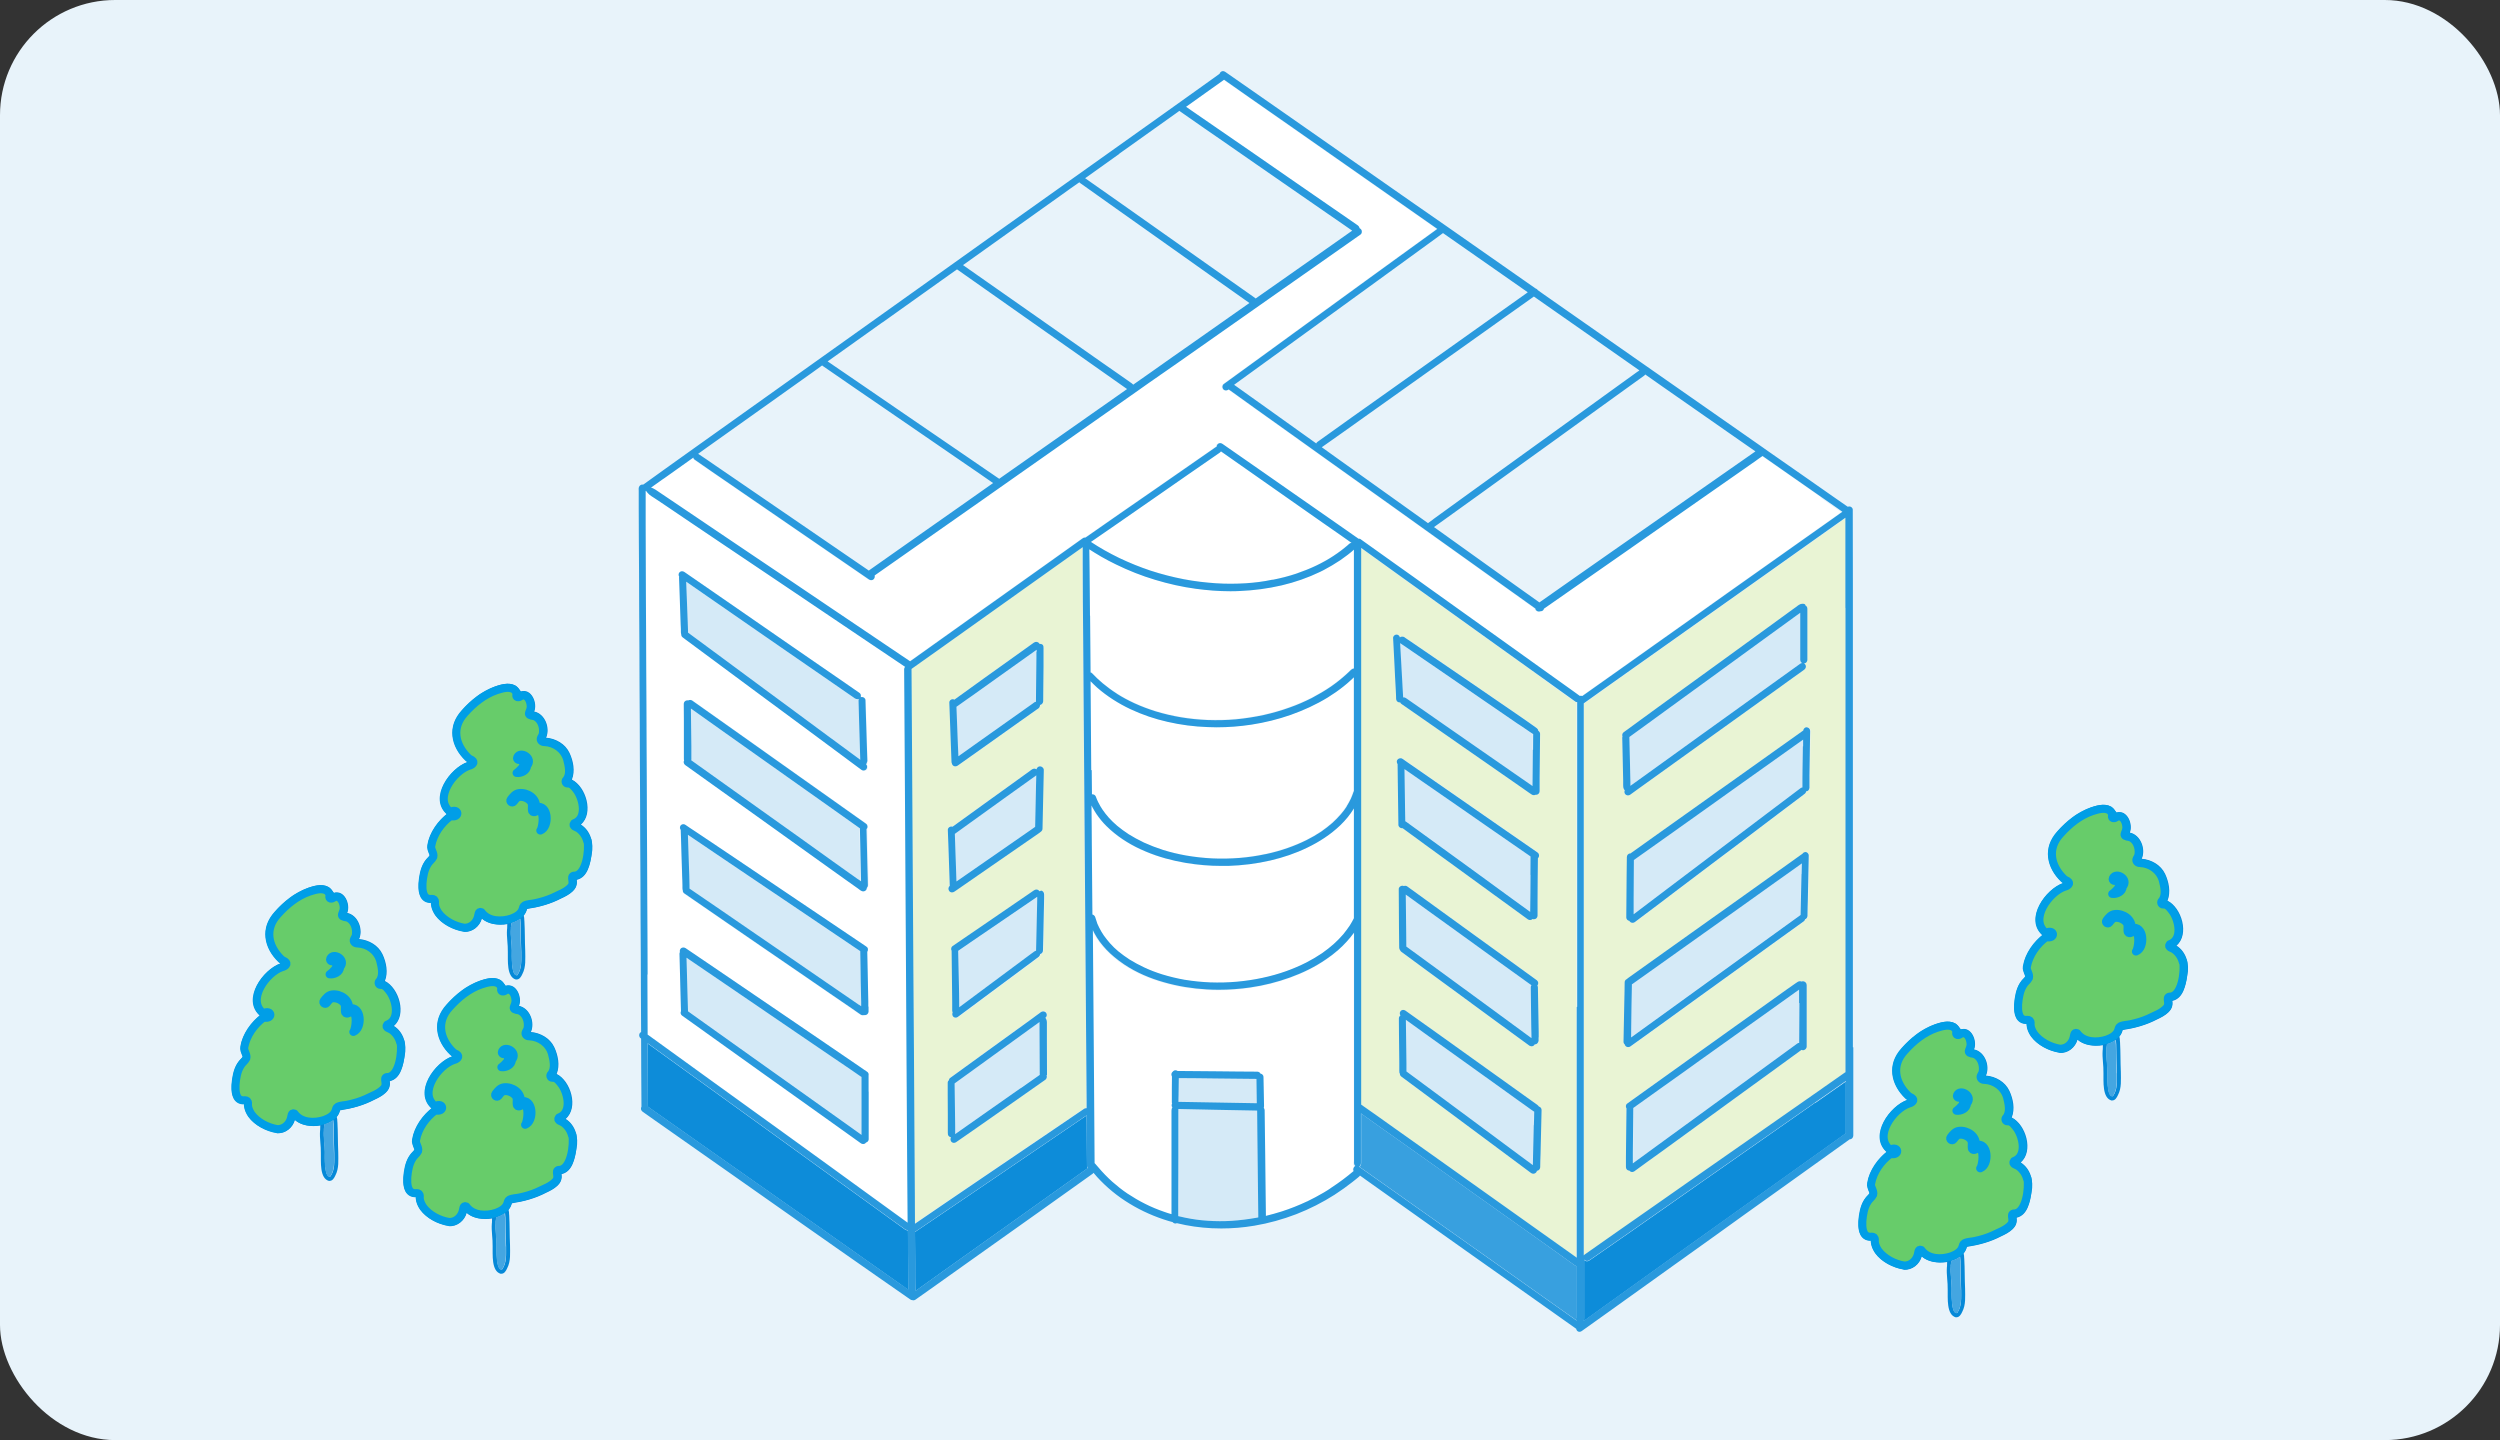 <?xml version="1.0" encoding="UTF-8"?><svg id="_レイヤー_2" xmlns="http://www.w3.org/2000/svg" viewBox="0 0 217 125"><rect x="0" y="0" width="217" height="125" fill="#333333" stroke="none"/><defs><style>.cls-1{fill:#44a6e1;}.cls-1,.cls-2,.cls-3,.cls-4,.cls-5,.cls-6,.cls-7,.cls-8,.cls-9{stroke-width:0px;}.cls-2{fill:#e8f3fa;}.cls-3{fill:#d5eaf7;}.cls-4{fill:#38a0df;}.cls-5{fill:#fff;}.cls-6{fill:#0d8cd9;}.cls-10{fill:#67cc6a;stroke:#009ee7;stroke-linecap:round;stroke-linejoin:round;stroke-width:.7px;}.cls-7{fill:#0689d8;}.cls-8{fill:#e9f4d4;}.cls-9{fill:#2999dd;}</style></defs><g id="_レイヤー_1-2"><rect class="cls-2" width="217" height="125" rx="10" ry="10"/><path class="cls-5" d="m158.07,43.17c-.88-.62-1.77-1.24-2.65-1.85-.83-.58-1.66-1.16-2.49-1.74-.11.08-.22.15-.33.23-.22.15-.44.3-.65.46-.48.33-.95.67-1.43,1-1,.7-2.01,1.4-3.01,2.1-1.05.74-2.11,1.47-3.16,2.21-1.08.75-2.15,1.5-3.23,2.26-1.1.77-2.2,1.54-3.3,2.3-1.09.76-2.18,1.52-3.27,2.28-.2.14-.39.27-.59.41-.01.04-.03.08-.05.11-.06.08-.15.12-.25.12-.01,0-.03,0-.05,0-.03.01-.07.02-.1.02-.1,0-.2-.05-.26-.13-.03-.04-.05-.08-.05-.13-.84-.6-1.68-1.2-2.52-1.8-1.02-.73-2.03-1.45-3.05-2.18-1.06-.76-2.12-1.51-3.18-2.27-1.06-.76-2.12-1.51-3.17-2.27-1.02-.73-2.05-1.46-3.07-2.19-1.03-.74-2.07-1.48-3.1-2.21-1.05-.75-2.11-1.51-3.16-2.26-.99-.7-1.97-1.41-2.96-2.11-.81-.58-1.61-1.16-2.41-1.73-.01,0-.02.02-.04.03-.06.04-.12.06-.19.06-.09,0-.18-.04-.25-.12-.1-.13-.08-.34.06-.44,1.07-.78,2.14-1.55,3.21-2.33,1.03-.75,2.06-1.5,3.09-2.25,1.01-.74,2.03-1.47,3.04-2.21,1-.73,2.01-1.46,3.01-2.19.97-.7,1.94-1.41,2.91-2.11.94-.68,1.88-1.36,2.82-2.04.15-.11.3-.22.45-.33-1.02-.72-2.05-1.43-3.07-2.15-1.88-1.31-3.75-2.63-5.63-3.94l-5.45-3.81c-1.45-1.02-2.9-2.04-4.36-3.05-1.1.78-2.2,1.56-3.3,2.35.91.63,1.83,1.26,2.74,1.89.98.68,1.96,1.36,2.95,2.03,1.06.74,2.13,1.47,3.19,2.21,1.01.7,2.03,1.4,3.04,2.1.95.66,1.89,1.31,2.84,1.96.08.06.18.11.24.2.03.05.05.1.06.15.05.02.09.05.13.1.1.13.09.35-.05.45-1.25.88-2.51,1.76-3.76,2.64-1.43,1-2.86,2.01-4.29,3.01-1.38.97-2.76,1.93-4.13,2.9-1.26.89-2.53,1.77-3.79,2.66-.43.3-.86.61-1.28.89-.06.04-.12.08-.15.1-.02.01-.04.02-.05.04-.63.43-1.25.88-1.87,1.31-.68.48-1.37.96-2.05,1.44-1.36.95-2.71,1.9-4.07,2.86-1.35.95-2.7,1.9-4.06,2.85-1.35.95-2.7,1.89-4.04,2.84-1.39.98-2.78,1.95-4.18,2.93-1.39.98-2.79,1.95-4.18,2.93-.09.06-.18.12-.27.19.03.09.01.2-.05.28-.06.08-.16.13-.25.13-.07,0-.13-.02-.19-.06-.94-.65-1.89-1.3-2.84-1.95-1.02-.7-2.04-1.4-3.06-2.1-1.05-.72-2.11-1.45-3.16-2.17-1.04-.72-2.09-1.43-3.13-2.15-.47-.32-.93-.64-1.4-.96-.47-.32-.95-.64-1.41-.98-.04-.03-.09-.06-.13-.09-.06-.04-.1-.11-.12-.18-1.22.87-2.44,1.74-3.67,2.61.06.02.12.04.17.07.15.07.27.16.41.25.12.08.24.16.37.25.52.35,1.04.7,1.56,1.05,1.05.71,2.1,1.41,3.14,2.12,1.06.72,2.13,1.43,3.19,2.15,1.1.74,2.2,1.48,3.3,2.22,1.06.71,2.12,1.42,3.17,2.14,1.09.74,2.19,1.48,3.28,2.21,1.03.7,2.07,1.39,3.1,2.09.26.18.53.35.79.53.95-.68,1.9-1.36,2.85-2.03,1.03-.74,2.07-1.47,3.1-2.21,1.07-.76,2.13-1.52,3.2-2.28,1.05-.75,2.1-1.49,3.15-2.24.9-.64,1.8-1.28,2.69-1.92.07-.05.15-.07.23-.06,0,0,.01,0,.02-.01.99-.69,1.98-1.38,2.97-2.07,1.02-.71,2.03-1.41,3.05-2.11,1-.7,2.01-1.39,3.01-2.09.47-.33.94-.65,1.41-.98.21-.14.41-.29.62-.43.05-.03.09-.07.14-.1.05-.04.11-.08.17-.11,0-.06.02-.13.06-.18.1-.14.29-.16.43-.06,1.03.72,2.06,1.44,3.09,2.15,1.07.75,2.14,1.49,3.21,2.24,1.03.72,2.07,1.44,3.1,2.16.43.3.86.6,1.29.9.19.13.38.27.57.4.1.07.2.14.3.21.08.06.17.11.25.18.07,0,.15.01.21.06,1,.72,2,1.43,3,2.14,1,.72,2,1.43,3.01,2.15,1.02.73,2.03,1.45,3.05,2.18,1.06.76,2.13,1.52,3.19,2.28,1.08.77,2.16,1.55,3.24,2.32.98.7,1.96,1.4,2.94,2.1.19.14.39.28.58.42,0,0,0,0,0,0,.02,0,.03,0,.05,0,.04,0,.09,0,.13.03,1.03-.73,2.05-1.45,3.08-2.18,1.08-.77,2.16-1.53,3.24-2.3,1.02-.72,2.03-1.44,3.05-2.16,1.05-.75,2.1-1.49,3.15-2.24,1.06-.75,2.12-1.5,3.18-2.25,1.04-.73,2.07-1.47,3.11-2.2.98-.69,1.95-1.38,2.93-2.07.28-.2.56-.4.84-.6-.18-.13-.36-.25-.54-.38-.42-.29-.83-.58-1.25-.87Z"/><path class="cls-5" d="m78.72,94.32c-.01-2.27-.03-4.54-.04-6.81-.01-2.26-.03-4.51-.04-6.77-.01-2.21-.03-4.41-.04-6.62-.01-2.23-.03-4.46-.04-6.69-.01-2.15-.03-4.3-.04-6.45,0-.96-.01-1.93-.02-2.89,0-.08.03-.16.08-.21-1-.67-1.99-1.34-2.99-2.01-1.08-.73-2.17-1.46-3.25-2.19-1.06-.72-2.13-1.43-3.19-2.15-1.09-.73-2.18-1.47-3.27-2.2-1.08-.72-2.15-1.45-3.23-2.17-1.05-.71-2.11-1.42-3.16-2.13-.53-.36-1.06-.71-1.58-1.07-.25-.17-.51-.34-.76-.51-.13-.09-.25-.17-.38-.25-.13-.09-.27-.17-.39-.27-.11-.1-.21-.21-.29-.33-.01,0-.03.02-.04.03v.07c0,.94,0,1.88,0,2.83,0,1.98.02,3.96.02,5.94,0,2.17.02,4.34.03,6.51,0,2.16.02,4.32.03,6.48,0,2.23.02,4.46.03,6.69,0,2.26.02,4.52.03,6.78,0,2.22.02,4.45.03,6.67,0,1.74.01,3.47.02,5.21.84.61,1.68,1.22,2.53,1.83,1,.72,2,1.45,3,2.17,1.05.76,2.11,1.52,3.16,2.28,1.08.78,2.15,1.56,3.23,2.33,1.1.79,2.2,1.59,3.29,2.38,1.07.78,2.14,1.55,3.21,2.33,1.06.77,2.12,1.53,3.18,2.3.33.24.65.47.98.71-.01-1.78-.03-3.57-.04-5.35-.01-2.15-.03-4.31-.04-6.46Zm-3.35-6.93c0,.07,0,.15,0,.22,0,.08,0,.16,0,.24-.01.15-.14.28-.3.29h-.02s-.04,0-.06,0c0,0-.01,0-.02,0-.03,0-.07.01-.1.01-.04,0-.07,0-.11-.02-.04-.02-.08-.05-.12-.07-.05-.03-.1-.07-.15-.1-.11-.08-.23-.16-.34-.24-.22-.15-.45-.31-.67-.46-.47-.32-.95-.65-1.42-.97-.99-.68-1.98-1.36-2.97-2.04-1.02-.7-2.05-1.41-3.08-2.11-1-.69-2.01-1.38-3.01-2.07-.97-.66-1.93-1.32-2.89-1.99-.25-.17-.49-.34-.74-.51-.09-.06-.13-.17-.12-.28,0-.02-.01-.03-.02-.05-.01-.04-.01-.09-.01-.13,0-.08,0-.15,0-.23,0-.13,0-.27-.01-.4,0-.29-.02-.57-.03-.85-.02-.53-.04-1.06-.05-1.6-.02-.66-.04-1.32-.06-1.98-.09-.1-.09-.27-.01-.38.05-.06.12-.1.2-.11.08-.01.15.01.22.06.11.08.22.15.32.22.26.17.51.34.77.51.9.6,1.8,1.21,2.7,1.81.98.66,1.96,1.32,2.94,1.98,1,.68,2.01,1.35,3.01,2.03,1.04.7,2.08,1.4,3.12,2.1.94.63,1.87,1.26,2.79,1.88.01,0,.02.01.03.02.07.05.13.11.15.19.02.08.01.16-.03.24,0,.01-.02.03-.03.04.02,1.14.05,2.28.07,3.41,0,.3.01.6.02.91,0,.15,0,.3,0,.45Zm0-10.54c0,.08-.03.16-.08.21,0,.06-.02.12-.05.17-.06.09-.16.14-.26.14-.05,0-.09,0-.14-.03-.07-.03-.13-.08-.19-.12-.05-.04-.11-.08-.16-.12-.11-.08-.23-.16-.34-.24-.24-.17-.48-.34-.72-.51-.49-.35-.98-.7-1.47-1.05-1.04-.75-2.09-1.49-3.13-2.24-1.02-.73-2.05-1.46-3.07-2.2-1.06-.76-2.12-1.52-3.18-2.27-1.02-.73-2.03-1.45-3.05-2.18-.13-.09-.18-.27-.1-.41-.01-.05-.02-.09-.02-.15,0-.04,0-.07,0-.11,0-.08,0-.16,0-.24,0-.14,0-.29,0-.43,0-.28,0-.56,0-.84,0-.57,0-1.15,0-1.72,0-.47,0-.95-.01-1.42,0-.16.14-.3.3-.3.03,0,.06,0,.08.01.1-.06.24-.06.35.01.99.7,1.98,1.4,2.97,2.1,1.01.71,2.01,1.43,3.02,2.14,1.09.77,2.18,1.55,3.27,2.32,1.05.74,2.1,1.49,3.15,2.23.89.63,1.78,1.27,2.68,1.9.14.1.17.3.07.44.03,1.21.06,2.43.09,3.64,0,.42.02.84.03,1.27Zm-16.39-27.14c.1-.14.29-.16.43-.06,1.03.71,2.07,1.42,3.1,2.14,1.04.72,2.07,1.43,3.11,2.15,1.06.73,2.12,1.46,3.18,2.2,1.05.72,2.1,1.45,3.15,2.17.5.35,1.01.69,1.51,1.04.24.17.48.33.72.5.12.08.23.16.35.24.08.06.16.12.2.21.03.07.03.15.01.22.02,0,.05-.01.08-.02.16-.01.32.11.33.28.04,1.29.08,2.58.12,3.86.02.49.03.99.05,1.48,0,.09-.03.18-.08.24.11.11.13.29.04.42-.06.08-.16.13-.26.13-.06,0-.13-.02-.18-.06-.96-.71-1.91-1.42-2.87-2.13-1.03-.76-2.06-1.53-3.09-2.29-1.06-.79-2.12-1.57-3.18-2.36-1.03-.76-2.06-1.53-3.09-2.29-1-.74-2.01-1.49-3.01-2.23-.09-.07-.19-.14-.28-.21-.08-.06-.12-.15-.12-.25h0s0,0,0-.01c-.04-.08-.03-.19-.03-.28,0-.06,0-.13,0-.19l-.02-.41c-.01-.29-.02-.58-.03-.86-.02-.59-.04-1.19-.06-1.78-.02-.47-.03-.94-.05-1.41,0-.03,0-.06.01-.09-.06-.1-.06-.25.01-.35Zm16.42,44.11v.03h0v.02c0,.3,0,.59,0,.89,0,.61,0,1.22,0,1.83,0,.77,0,1.54,0,2.31,0,.14-.11.25-.23.28,0,0,0,0,0,0-.06.08-.16.13-.25.13-.07,0-.13-.02-.19-.06-.92-.66-1.84-1.32-2.77-1.98-1.01-.72-2.02-1.44-3.03-2.16-.94-.67-1.88-1.34-2.82-2.01-1.02-.73-2.03-1.45-3.05-2.18-.95-.68-1.9-1.36-2.85-2.04-.34-.24-.67-.48-1.01-.72-.12-.09-.15-.25-.09-.38-.03-1.13-.06-2.27-.09-3.4-.01-.53-.02-1.05-.04-1.58,0-.05.01-.1.04-.15-.03-.09,0-.2.05-.28.11-.14.3-.15.44-.06.93.63,1.87,1.27,2.8,1.9,1.03.7,2.06,1.4,3.1,2.11,1.06.72,2.12,1.45,3.19,2.17,1.02.69,2.04,1.39,3.05,2.08.99.67,1.97,1.34,2.96,2.02.13.09.26.18.39.27.06.04.12.08.18.12.08.06.16.1.2.2.02.06.03.13.01.18,0,.16,0,.32,0,.46Z"/><path class="cls-8" d="m160.2,79.94c0-2.25,0-4.49,0-6.74,0-2.32,0-4.64,0-6.97,0-2.23,0-4.47,0-6.7,0-2.25,0-4.5,0-6.75,0-2.19,0-4.38,0-6.56,0-.42,0-.84,0-1.26-.86.61-1.72,1.22-2.58,1.83-1,.71-2,1.42-3,2.13-1.06.75-2.11,1.5-3.17,2.25-1.06.75-2.13,1.51-3.19,2.26-1.02.72-2.04,1.44-3.06,2.17-1.05.74-2.1,1.49-3.15,2.23-1.07.76-2.13,1.51-3.2,2.27-.45.32-.91.64-1.36.97,0,0,0,0,0,0,0,1.94,0,3.88,0,5.82,0,2.21,0,4.42,0,6.63s0,4.44,0,6.65c0,2.15,0,4.3,0,6.45,0,2.18,0,4.37,0,6.55s0,4.44,0,6.66c0,2.12,0,4.24,0,6.35,0,.94,0,1.87,0,2.81.02-.03.04-.05.07-.07,1.05-.74,2.1-1.47,3.15-2.21,1.12-.78,2.23-1.56,3.35-2.34,1.08-.75,2.16-1.51,3.24-2.27,1.09-.76,2.19-1.53,3.28-2.29,1.06-.74,2.12-1.48,3.18-2.22,1.05-.73,2.1-1.47,3.15-2.2,1-.7,2-1.4,3-2.1.08-.06.16-.11.24-.17.02-.01.04-.02.06-.03v-.22c0-2.09,0-4.19,0-6.28,0-2.21,0-4.42,0-6.63Zm-19.3-11.76v-.46c-.02-.61-.04-1.22-.05-1.82-.01-.62-.02-1.24-.04-1.86,0-.03,0-.07.01-.1-.05-.12-.01-.28.1-.36.97-.71,1.95-1.42,2.92-2.13.97-.71,1.95-1.42,2.92-2.12,1.02-.74,2.03-1.48,3.05-2.21,1.01-.74,2.03-1.47,3.04-2.21.92-.67,1.83-1.33,2.75-2,.12-.08.23-.17.35-.25.06-.05.13-.09.19-.14.08-.05.17-.08.26-.09.07,0,.14,0,.21.02.03.01.07.04.08.07,0,.01,0,.03.01.04h0c.1.05.17.16.17.29,0,1.32,0,2.64,0,3.95,0,.09,0,.18,0,.27v.22s-.02.09-.03.13c-.04.1-.15.17-.26.18.11.06.18.19.16.31,0,.07-.05.14-.1.19-.03.03-.07.05-.1.08-.06.04-.12.08-.18.13-.25.18-.5.36-.76.54-.48.35-.96.69-1.44,1.04l-2.8,2.01-3.01,2.16c-1.04.75-2.08,1.5-3.12,2.24-1.02.73-2.03,1.47-3.05,2.19-.23.16-.46.33-.69.5-.06.04-.12.06-.19.06-.1,0-.19-.04-.25-.12-.07-.09-.08-.22-.03-.32-.05-.04-.08-.1-.1-.16-.03-.09-.03-.18-.03-.28Zm15.91,21.32c0,.44,0,.88,0,1.33,0,.17-.15.32-.32.32h0s-.09,0-.13-.03c-.95.69-1.91,1.39-2.86,2.08-1.02.74-2.04,1.48-3.06,2.23-1.03.75-2.06,1.5-3.09,2.25-1.03.75-2.05,1.49-3.08,2.24-.81.58-1.61,1.17-2.42,1.75-.06.04-.12.06-.19.06-.09,0-.18-.04-.24-.12-.1,0-.2-.05-.26-.15-.05-.1-.05-.2-.04-.31,0-.07,0-.14,0-.21,0-.16,0-.31,0-.47,0-.31,0-.62.01-.94,0-.59.01-1.18.02-1.77,0-.52.01-1.03.02-1.55-.09-.13-.07-.33.06-.42,1.06-.75,2.11-1.51,3.17-2.27,1.03-.74,2.07-1.48,3.1-2.22,1.03-.74,2.06-1.47,3.09-2.2,1.01-.72,2.02-1.44,3.03-2.16.42-.3.85-.6,1.27-.91.21-.15.42-.3.64-.45.1-.07.2-.14.3-.21.05-.03.1-.07.15-.1.1-.07.2-.11.33-.08.02,0,.04.01.06.02.04-.02.09-.03.13-.03.17,0,.31.14.31.32,0,1.34,0,2.67,0,4.01Zm.13-11.35c0,.45-.02.91-.03,1.36,0,.14-.09.26-.21.3-.02.07-.05.12-.11.17-.96.7-1.93,1.39-2.89,2.08-1.06.77-2.13,1.54-3.19,2.31-1.01.73-2.03,1.46-3.04,2.19-.98.71-1.96,1.41-2.93,2.12-1,.72-2,1.44-3,2.16-.06.04-.12.06-.19.06-.09,0-.19-.04-.25-.12-.03-.03-.04-.07-.05-.11-.07-.06-.11-.14-.11-.23.02-1.18.05-2.36.07-3.53,0-.54.02-1.09.03-1.63,0-.13.08-.24.2-.29.02-.03.04-.05.07-.07,1.11-.79,2.23-1.59,3.34-2.38,1.03-.73,2.06-1.47,3.09-2.2,1.05-.75,2.1-1.49,3.15-2.24,1.01-.72,2.03-1.44,3.04-2.17.45-.32.9-.64,1.36-.97.22-.16.45-.32.67-.48.12-.08.23-.17.35-.25.05-.04.1-.07.16-.11.05-.09.15-.15.26-.15.16,0,.32.14.31.31-.03,1.29-.05,2.59-.08,3.88Zm.14-10.79c0,.18,0,.36,0,.54,0,.09,0,.18,0,.27,0,.05,0,.1,0,.14,0,.03,0,.07,0,.1,0,.05-.03.09-.05.14-.04.09-.14.14-.24.15-.02.13-.11.2-.2.27-.06.05-.12.09-.18.14-.24.18-.49.37-.73.55-.47.36-.95.71-1.42,1.07-.93.71-1.87,1.41-2.8,2.12-.96.72-1.91,1.44-2.87,2.16-.99.75-1.98,1.5-2.98,2.25-1,.75-2,1.5-2.99,2.26-.23.18-.47.35-.7.53-.06.04-.12.06-.19.06-.09,0-.19-.04-.25-.12-.01-.02-.02-.03-.03-.05-.14-.02-.28-.14-.27-.3,0-1.21.01-2.42.03-3.63,0-.54.01-1.07.02-1.61,0-.17.12-.31.29-.32,0,0,.02,0,.02,0,1.04-.74,2.09-1.49,3.13-2.23,1.03-.74,2.07-1.47,3.11-2.21,1.01-.72,2.03-1.44,3.04-2.16,1.01-.72,2.02-1.43,3.02-2.15.9-.64,1.8-1.28,2.7-1.92.02-.16.15-.29.31-.29.17,0,.32.14.31.31-.02,1.31-.04,2.61-.06,3.91Z"/><path class="cls-8" d="m94.25,89.19c-.02-2.27-.03-4.53-.05-6.8-.02-2.27-.03-4.54-.05-6.81-.02-2.26-.03-4.52-.05-6.79-.02-2.16-.03-4.32-.05-6.48-.02-2.3-.03-4.6-.05-6.9-.02-2.17-.03-4.34-.04-6.51,0-.48,0-.95,0-1.43-.85.6-1.69,1.2-2.53,1.8-1.06.76-2.12,1.51-3.19,2.27-1.05.75-2.11,1.5-3.16,2.25-1.03.73-2.06,1.47-3.09,2.2-.95.68-1.91,1.36-2.86,2.03,0,0-.02.01-.03.02,0,0,0,.02,0,.03.01,2.09.03,4.17.04,6.26.01,2.23.03,4.46.04,6.68.01,2.21.03,4.43.04,6.64.02,2.19.03,4.39.04,6.58.01,2.31.03,4.62.05,6.93.01,2.23.03,4.45.04,6.68.01,2.04.02,4.09.04,6.13,0,.74,0,1.48.01,2.23.87-.6,1.75-1.19,2.62-1.79,1.02-.69,2.04-1.39,3.06-2.08.99-.67,1.98-1.35,2.98-2.02.99-.67,1.99-1.35,2.98-2.02.96-.65,1.91-1.3,2.87-1.95.05-.04.11-.07.16-.11.07-.05.15-.07.22-.06,0-.24,0-.48,0-.71-.02-2.09-.03-4.18-.05-6.27Zm-3.58-11.55s0,.07,0,.11c0,.08,0,.16,0,.24,0,.16,0,.32-.01.49,0,.29-.01.59-.02.88-.01.63-.03,1.26-.04,1.9l-.03,1.26c0,.15-.1.28-.24.31-.01.08-.05.16-.11.22-.06.06-.14.11-.21.16-.12.09-.25.18-.37.28-.23.17-.46.34-.69.51-.95.7-1.89,1.41-2.84,2.11-.97.72-1.95,1.44-2.92,2.17-.06.04-.13.07-.2.07-.09,0-.18-.04-.24-.11-.08-.1-.09-.23-.03-.34-.03-.06-.04-.12-.04-.19,0-.04,0-.08,0-.11,0-.07,0-.14,0-.21,0-.14,0-.29,0-.43,0-.3,0-.59-.01-.89,0-.59-.02-1.18-.02-1.77,0-.58-.01-1.17-.02-1.75-.08-.13-.05-.32.08-.41,1.04-.71,2.09-1.43,3.13-2.14.98-.67,1.97-1.35,2.95-2.02.19-.13.38-.26.57-.39.09-.06.18-.12.26-.18.11-.08.23-.19.37-.18.12,0,.21.07.26.15.04-.02.08-.03.13-.03.09,0,.19.04.25.12.04.06.08.13.07.2Zm-7.98-16.95c.06,0,.11.01.15.04.85-.61,1.7-1.23,2.55-1.84.98-.7,1.96-1.4,2.94-2.1.47-.34.94-.67,1.41-1.01.14-.1.33-.09.45.05.01.02.03.04.03.05.08-.01.16,0,.23.05.06.04.1.1.12.17.02.05.01.11.01.17,0,.08,0,.16,0,.25,0,.15,0,.3,0,.45,0,.29,0,.58,0,.88,0,.63-.01,1.25-.02,1.88,0,.38,0,.76-.01,1.15,0,.16-.11.29-.26.32,0,.08-.03.15-.07.22-.05.07-.14.12-.21.17-.49.35-.98.69-1.47,1.04-.99.7-1.98,1.4-2.97,2.11-.81.58-1.63,1.15-2.44,1.73-.06.04-.13.06-.2.06-.09,0-.18-.04-.24-.12-.03-.04-.05-.09-.06-.15-.02-.04-.03-.08-.03-.12-.04-1.18-.09-2.35-.13-3.53-.02-.54-.04-1.07-.06-1.61,0-.16.13-.3.29-.3Zm-.12,11.04s.08,0,.11.02c.94-.68,1.87-1.36,2.81-2.03.96-.69,1.93-1.39,2.89-2.08.22-.16.43-.31.65-.47.12-.08.23-.17.35-.25.14-.1.3-.25.49-.2.04.01.07.03.1.05,0,0,0-.01,0-.02.02-.08.08-.16.15-.2.12-.07.27-.05.37.05.05.05.09.12.09.19,0,.05,0,.1,0,.15-.01.59-.03,1.19-.04,1.78-.02,1.06-.05,2.13-.07,3.19,0,.1-.05.2-.13.26-.04.04-.09.08-.14.11-.12.08-.24.17-.36.25-.25.17-.49.34-.74.51-.99.69-1.99,1.37-2.98,2.06-1.04.72-2.08,1.44-3.12,2.16-.06.04-.12.08-.18.12-.06.04-.13.06-.2.06-.09,0-.18-.04-.24-.12-.1-.13-.09-.34.05-.44,0,0,0,0,0,0-.04-1.18-.08-2.36-.12-3.54-.01-.44-.03-.88-.05-1.32,0-.17.14-.3.3-.3Zm8.2,21.96c-.96.67-1.92,1.35-2.88,2.02-.99.69-1.98,1.39-2.97,2.08-.63.44-1.27.88-1.9,1.32-.06.04-.12.06-.19.06-.09,0-.18-.04-.24-.12-.08-.1-.08-.25-.01-.36-.07,0-.13-.04-.18-.09-.09-.08-.1-.2-.1-.31,0-.08,0-.15,0-.23v-.46c0-.31-.01-.62-.01-.93,0-.59,0-1.17-.01-1.76,0-.32,0-.64,0-.96,0-.09.04-.17.1-.22.01-.08.05-.15.12-.2,1.08-.78,2.15-1.56,3.23-2.34,1.03-.75,2.06-1.5,3.1-2.24l.8-.58c.13-.1.26-.19.39-.29.07-.05.14-.1.21-.15.08-.06.16-.14.26-.16.12-.03.25,0,.33.11.07.09.09.23.02.34-.02.04-.05.07-.08.09.03.04.05.08.07.13.07.16.06.35.06.52,0,.15,0,.3,0,.45,0,.3,0,.6,0,.9,0,.99,0,1.98.01,2.97,0,.01,0,.03,0,.04.05.13,0,.28-.11.36Z"/><path class="cls-8" d="m133.93,58.9c-1.07-.77-2.15-1.54-3.23-2.31-1.07-.77-2.14-1.53-3.21-2.3-1.03-.74-2.06-1.47-3.08-2.21-.99-.71-1.98-1.42-2.97-2.13-1-.72-2-1.43-3-2.16-.11-.08-.22-.16-.32-.23,0,.95,0,1.9,0,2.85,0,1.12,0,2.24,0,3.36,0,2.23,0,4.46,0,6.69,0,2.26,0,4.52,0,6.78,0,2.24,0,4.47,0,6.71,0,1.95,0,3.89,0,5.84h0v7.6c0,2.22,0,4.44,0,6.66v1.83c.45.31.89.62,1.34.94.52.37,1.04.74,1.56,1.11,1.05.75,2.11,1.49,3.16,2.24,1.05.75,2.1,1.49,3.15,2.24,1.03.73,2.06,1.46,3.08,2.19,1.05.75,2.1,1.49,3.15,2.24.98.7,1.96,1.39,2.94,2.09.11.08.22.16.33.24,0-.74,0-1.49,0-2.23,0-2.11,0-4.22,0-6.33,0-2.21,0-4.42,0-6.63,0-2.19,0-4.38,0-6.57s0-4.33,0-6.49c0-2.2,0-4.39,0-6.59,0-2.23,0-4.46,0-6.69,0-2.04,0-4.08,0-6.12v-.56s-.09-.03-.14-.05c-.93-.67-1.87-1.34-2.8-2.01Zm-12.75,1.7s0-.08,0-.12c0-.08,0-.17-.01-.25l-.02-.41c-.02-.3-.03-.6-.05-.9-.03-.61-.06-1.22-.09-1.83-.03-.57-.06-1.15-.09-1.72,0-.16.15-.3.3-.3.15,0,.26.11.29.25.05-.04.1-.07.16-.07.08,0,.15,0,.22.04.03.02.06.04.1.07.06.04.12.08.18.12.11.07.22.15.33.22.24.17.49.33.73.5.5.34.99.68,1.49,1.02,1.04.71,2.08,1.43,3.13,2.14,1.03.71,2.06,1.41,3.09,2.12.43.29.86.59,1.28.88.2.14.4.28.6.42.2.14.41.28.6.43t0,0c.06.05.11.13.11.21.09.05.16.15.16.27-.01,1.28-.02,2.56-.03,3.84v1.14c-.01.17-.15.31-.32.31h0s-.04,0-.06,0c0,0,0,0-.01,0-.04.02-.08.03-.13.03-.03,0-.05,0-.08-.01-.06-.02-.11-.05-.15-.08-.06-.04-.12-.08-.18-.12l-.37-.26c-.25-.18-.5-.35-.76-.53-.52-.36-1.04-.73-1.57-1.09-1.04-.72-2.08-1.45-3.12-2.17-1.03-.72-2.07-1.44-3.1-2.16-.72-.5-1.44-1-2.16-1.5-.05-.03-.08-.08-.1-.13,0,0,0,0-.01,0-.01,0-.02,0-.04,0-.12,0-.24-.07-.28-.19-.02-.06-.03-.11-.03-.17Zm.15,7.35c0-.53-.01-1.06-.02-1.59,0-.02,0-.04,0-.05-.05-.07-.07-.15-.07-.24,0-.11.09-.21.19-.25.06-.03.14-.04.21-.02.06.01.11.05.16.08.06.04.12.08.18.13.11.08.22.16.33.23.24.16.47.33.71.49.5.35,1.01.7,1.51,1.05,1.08.75,2.15,1.49,3.23,2.24,1.05.73,2.1,1.46,3.14,2.18.85.59,1.7,1.18,2.56,1.77.14.1.16.3.06.44-.01.02-.02.03-.04.04,0,1.22-.02,2.45-.03,3.67,0,.44,0,.88,0,1.32,0,.17-.14.31-.31.31h0s-.08,0-.12-.02c-.06.06-.14.09-.23.09-.07,0-.13-.02-.19-.06-.98-.72-1.97-1.44-2.96-2.15-.98-.71-1.96-1.42-2.94-2.14-1.01-.73-2.02-1.47-3.03-2.2-.65-.47-1.29-.94-1.94-1.41-.01,0-.03,0-.04,0h-.02c-.16,0-.31-.13-.31-.29-.02-1.21-.03-2.42-.05-3.63Zm.4,8.93s.09.01.12.03c.1-.04.22-.03.31.04.96.69,1.91,1.39,2.87,2.08,1.02.74,2.03,1.47,3.05,2.21,1.01.73,2.02,1.46,3.03,2.19.76.56,1.53,1.11,2.29,1.66.14.1.16.3.06.43,0,0,0,.01-.01.02.03.05.04.1.04.16.02,1.3.05,2.6.07,3.9,0,.15,0,.3,0,.45,0,.07,0,.13,0,.2,0,.04,0,.08,0,.11,0,.07-.04.13-.08.19-.05.07-.14.12-.23.12,0,0-.02,0-.02,0,0,0,0,.02-.01.02-.06.09-.16.14-.26.14-.03,0-.07,0-.1-.01-.09-.03-.16-.09-.23-.14-.06-.04-.12-.09-.18-.13-.11-.08-.23-.17-.34-.25-.23-.17-.46-.34-.7-.51-.51-.37-1.01-.74-1.52-1.11-1.04-.76-2.08-1.52-3.12-2.29-1.06-.78-2.12-1.55-3.18-2.33-.64-.47-1.29-.94-1.93-1.42-.05-.04-.09-.09-.11-.14-.05-.06-.08-.14-.08-.22,0-1.2-.02-2.4-.03-3.6,0-.5,0-1-.01-1.49,0-.17.16-.3.32-.29Zm11.98,23.28c0,.38-.02.77-.03,1.15,0,.14-.1.27-.24.3-.01,0-.02,0-.04,0,0,.05-.03.09-.06.13-.06.09-.16.13-.26.13-.07,0-.13-.02-.19-.06-.96-.72-1.93-1.43-2.89-2.15-1.03-.76-2.05-1.52-3.08-2.29-1.03-.76-2.06-1.53-3.08-2.29-.74-.55-1.47-1.1-2.21-1.64-.08-.06-.13-.16-.13-.25-.02-.03-.03-.05-.04-.08-.01-.05-.01-.11-.01-.16,0-.08,0-.16,0-.24,0-.14,0-.29,0-.43,0-.29,0-.59-.01-.88,0-.6-.02-1.19-.02-1.79,0-.41-.01-.81-.02-1.22,0-.1.06-.2.14-.25-.07-.11-.07-.25.01-.36.1-.14.3-.16.43-.06.94.67,1.88,1.33,2.81,2,1.02.73,2.04,1.46,3.06,2.19,1.04.75,2.09,1.49,3.13,2.24l1.34.96c.22.16.44.32.66.47l.31.22.16.12s.08.07.11.12c.12.04.22.16.22.3-.03,1.27-.06,2.54-.09,3.82Z"/><path class="cls-5" d="m117.29,47.9c-.1.08-.2.16-.3.24-.21.17-.43.33-.66.48-.47.32-.95.61-1.45.86-.11.06-.23.11-.3.15-1.06.52-2.18.91-3.33,1.17-1.2.28-2.42.43-3.65.49-.27.01-.55.02-.82.02-.99,0-1.98-.07-2.96-.21-1.2-.16-2.39-.43-3.55-.78-1.17-.35-2.31-.81-3.41-1.34-.43-.21-.85-.43-1.27-.67-.2-.12-.4-.24-.6-.36-.15-.09-.29-.18-.44-.28,0,.83.02,1.65.03,2.48.01,1.09.02,2.18.03,3.27.01,1.64.03,3.27.04,4.91.05.01.09.03.13.07.29.31.6.6.92.87.39.33.81.63,1.23.9,0,0,0,0,.01,0h.01c.49.32,1,.59,1.52.83.61.28,1.24.52,1.84.7.73.22,1.46.39,2.17.51.78.13,1.57.21,2.35.24.82.03,1.65,0,2.43-.06.84-.08,1.66-.2,2.44-.38.77-.17,1.52-.39,2.24-.65.65-.24,1.29-.51,1.91-.82.57-.3,1.13-.62,1.66-.99.46-.32.9-.66,1.31-1.04.08-.08.17-.16.25-.23.04-.04.08-.08.12-.12.06-.06.11-.12.2-.15.04-.02.08-.03.12-.03,0-.23,0-.46,0-.69,0-2.24,0-4.48,0-6.72,0-.97,0-1.93,0-2.9-.02.02-.05.04-.07.06-.05.05-.11.09-.16.14Z"/><path class="cls-5" d="m116.6,59.57c-.44.35-.89.66-1.37.96-1.01.62-2.09,1.12-3.21,1.51-1.11.39-2.26.67-3.42.85-1,.15-2,.23-3.01.23-.27,0-.53,0-.8-.02-1.16-.05-2.32-.2-3.45-.45-1.12-.26-2.21-.63-3.25-1.11-1.03-.48-2.01-1.1-2.87-1.86-.2-.18-.39-.37-.58-.56,0,.4,0,.79.01,1.19.02,2.18.04,4.36.05,6.53,0,.7.01,1.4.02,2.1.13-.02.28.05.33.18.07.18.14.37.21.5l.02.03c.11.23.24.44.36.62.16.24.34.47.53.68.23.25.47.49.73.71.31.26.64.51.99.73.41.26.85.5,1.28.7,0,0,.02,0,.03.01h0c.55.26,1.12.48,1.68.65.66.21,1.33.37,2.02.49.75.13,1.5.21,2.26.25.79.03,1.57.02,2.36-.04.76-.06,1.52-.17,2.26-.33h.03c.66-.15,1.3-.33,1.93-.54.55-.2,1.1-.42,1.62-.68.44-.22.87-.47,1.26-.73.01,0,.02-.01.03-.02h0c.35-.24.68-.5.96-.75.26-.24.51-.49.74-.76.18-.21.34-.43.49-.65,0,0,0,0,0-.01h0c.14-.22.26-.44.37-.67.08-.19.16-.38.22-.57,0-.03.02-.06.04-.08,0-1.52,0-3.04,0-4.56,0-1.77,0-3.55,0-5.32-.09.09-.19.18-.28.26-.2.18-.41.36-.62.53Z"/><path class="cls-5" d="m113.46,73.58c-1.02.49-2.11.86-3.21,1.12-1.2.28-2.43.43-3.67.47-.19,0-.38,0-.58,0-1.03,0-2.07-.09-3.09-.26-1.18-.2-2.35-.52-3.46-.98-.16-.07-.33-.14-.48-.21-1.08-.5-2.1-1.16-2.94-2-.33-.33-.62-.68-.88-1.06-.12-.18-.23-.37-.34-.57-.03-.06-.06-.11-.09-.17,0,1.18.02,2.36.03,3.54.01,1.98.03,3.96.05,5.94.11.02.2.1.24.22.06.19.13.39.19.58.04.12.1.23.16.34.12.23.25.46.4.68.17.24.35.46.54.68.22.24.46.47.71.69.31.26.64.5.99.72.41.25.83.48,1.26.68.51.23,1.04.43,1.55.6.65.2,1.32.36,1.99.48t0,0h.02c.73.12,1.46.2,2.16.23.78.03,1.57.01,2.35-.06.75-.07,1.49-.18,2.18-.33.71-.15,1.42-.35,2.07-.58.6-.22,1.19-.47,1.77-.76.46-.24.9-.5,1.29-.76.02-.01.04-.03.06-.04.38-.26.74-.54,1.04-.82.29-.26.56-.54.81-.83.2-.24.39-.49.55-.74l.02-.03h0c.13-.21.24-.41.35-.63v-2.12c0-2.25,0-4.5,0-6.76,0-.22,0-.44,0-.66-.33.54-.73,1.03-1.19,1.47-.83.8-1.81,1.43-2.85,1.93Z"/><path class="cls-5" d="m117.5,100.81c0-.25,0-.49,0-.74v-2.73c0-2.11,0-4.22,0-6.33v-10.01c-.4.56-.87,1.06-1.38,1.51-.34.3-.7.57-1.04.8-.97.67-2.04,1.19-3.15,1.59-1.11.4-2.26.69-3.43.86-.91.13-1.83.2-2.75.2-.34,0-.69,0-1.03-.03-1.26-.07-2.52-.27-3.73-.62-1.21-.35-2.39-.85-3.44-1.54-.31-.2-.6-.42-.88-.66-.46-.39-.88-.82-1.24-1.3-.18-.25-.35-.51-.49-.78-.04-.08-.08-.16-.12-.25.02,2.13.03,4.27.05,6.4.02,2.19.03,4.38.05,6.57.02,1.93.03,3.86.04,5.8,0,.48,0,.97.01,1.45.02.02.04.04.06.06.09.11.19.22.27.31.37.43.77.85,1.19,1.23,0,0,0,0,0,0h.01c.42.38.86.72,1.32,1.04.5.33,1.01.63,1.51.88.55.27,1.11.51,1.69.71.21.07.42.14.63.2,0-1.04,0-2.08,0-3.13,0-1.22,0-2.44,0-3.66,0-.58,0-1.17,0-1.75,0-.15,0-.3,0-.45,0-.1.01-.2.07-.28-.04-.06-.07-.14-.06-.21,0-.05.02-.09.04-.13-.02-.03-.03-.07-.02-.11,0-.2,0-.4,0-.6,0-.22,0-.43,0-.65,0-.33,0-.66.01-.99-.03-.05-.05-.11-.05-.17,0-.1.05-.18.12-.24.05-.07.13-.12.23-.12.07,0,.14.02.19.06,1.15.01,2.31.02,3.46.03,1.15,0,2.31.02,3.46.03.12,0,.22.07.27.16.14.02.25.14.26.28.02.85.04,1.7.05,2.55,0,.04,0,.07-.02.11,0,.01,0,.02,0,.03.04.05.07.12.07.19.01,1.27.03,2.54.05,3.81.01,1.23.03,2.45.04,3.68,0,.56.01,1.13.02,1.69.48-.11.94-.24,1.39-.39.74-.24,1.47-.53,2.17-.86,0,0,0,0,.01,0h.01c.49-.24.97-.5,1.44-.77.12-.07.24-.14.36-.22.06-.04.12-.08.18-.12.02-.02.05-.03.07-.05.02-.02.05-.03.07-.05.66-.43,1.29-.9,1.89-1.41,0,0,.01-.01.02-.02-.01-.02-.02-.04-.03-.07-.02-.08,0-.16.04-.23.03-.04.06-.08.11-.1-.01-.01-.03-.03-.04-.04-.09-.1-.07-.26-.07-.39Z"/><path class="cls-5" d="m116.89,46.82c-.21-.15-.42-.3-.64-.45-.49-.34-.98-.69-1.48-1.03-1.04-.73-2.07-1.45-3.11-2.18-1.06-.74-2.12-1.48-3.18-2.23-.84-.59-1.67-1.17-2.51-1.76-.03.05-.07.09-.12.12-.91.63-1.81,1.26-2.72,1.88-1.01.7-2.01,1.4-3.02,2.1-1.02.71-2.05,1.42-3.07,2.13-.79.54-1.58,1.09-2.36,1.63.19.13.38.25.58.37.2.12.4.24.61.36.41.23.83.45,1.26.66.89.43,1.81.8,2.72,1.1.95.31,1.92.57,2.9.75.94.18,1.89.29,2.8.35.87.05,1.73.05,2.56,0,.79-.05,1.57-.15,2.31-.3h.07c.68-.15,1.35-.32,2-.54.61-.2,1.22-.45,1.78-.72.52-.25,1.02-.53,1.49-.84,0,0,0,0,.01,0h0c.43-.29.84-.6,1.22-.93h.02s0-.02,0-.02c.05-.05.11-.11.18-.14.04-.02.08-.03.12-.04-.03-.02-.05-.04-.08-.05-.11-.08-.23-.16-.34-.24Z"/><path class="cls-6" d="m78.75,106.79c-.07,0-.14-.02-.2-.07-1.04-.75-2.07-1.5-3.11-2.25-1.07-.77-2.14-1.55-3.21-2.32-1.09-.78-2.18-1.57-3.26-2.36-1.1-.79-2.19-1.58-3.29-2.38-1.06-.77-2.11-1.53-3.17-2.29-1.04-.75-2.08-1.51-3.13-2.26-.95-.69-1.9-1.37-2.85-2.06l-.31-.22c0,.23,0,.45,0,.68,0,1.59.01,3.18.02,4.78,0,0,0,.01,0,.02.07.05.14.1.2.15.12.09.25.17.37.26.25.17.49.35.74.52.52.36,1.03.72,1.55,1.09,1.08.76,2.15,1.51,3.23,2.27,1.08.76,2.16,1.52,3.25,2.28,1.09.76,2.17,1.53,3.26,2.29,1.08.76,2.16,1.52,3.24,2.28,1.05.74,2.1,1.47,3.14,2.21,1,.7,2.01,1.41,3.01,2.12.2.14.41.29.61.43,0-1.72-.02-3.43-.03-5.15-.02,0-.03,0-.05,0Z"/><path class="cls-4" d="m136.87,114.4v-.35c0-.46,0-.93,0-1.39,0-.92,0-1.83,0-2.75-.06-.01-.11-.04-.16-.07-.06-.04-.11-.08-.17-.12-.11-.08-.22-.16-.34-.24-.24-.17-.48-.34-.72-.52-.49-.35-.98-.7-1.47-1.05-1.02-.73-2.04-1.45-3.06-2.17l-3.11-2.21c-1.04-.74-2.09-1.48-3.13-2.22-1.05-.75-2.11-1.49-3.16-2.24-1.05-.74-2.1-1.48-3.14-2.23-.09-.06-.18-.13-.26-.19,0,1.08,0,2.17,0,3.25v1.06c0,.12-.05.26-.15.32.94.67,1.88,1.33,2.82,1.99.99.7,1.98,1.4,2.98,2.11l3.08,2.18c1.03.73,2.06,1.45,3.08,2.18,1.07.76,2.14,1.52,3.22,2.28,1.04.73,2.07,1.47,3.11,2.2.22.15.43.31.65.46-.01-.03-.02-.07-.03-.1,0-.06,0-.11,0-.17Z"/><path class="cls-6" d="m94.31,96.83c-.91.61-1.81,1.23-2.72,1.85-.98.67-1.96,1.33-2.94,2-1,.68-2,1.36-3,2.04-1.02.69-2.04,1.39-3.07,2.08-.99.67-1.99,1.34-2.98,2.02-.06.04-.12.08-.18.12,0,.92.01,1.84.02,2.76,0,.79,0,1.57.02,2.36.84-.6,1.68-1.21,2.52-1.8,1.01-.72,2.01-1.44,3.02-2.15,1.02-.72,2.03-1.45,3.05-2.17,1.02-.72,2.03-1.45,3.04-2.17.93-.66,1.86-1.32,2.79-1.99.12-.09.24-.17.37-.26.05-.04.1-.07.15-.11,0,0,0,0,.01,0-.04-.05-.06-.12-.06-.19-.01-1.46-.02-2.91-.03-4.37Z"/><path class="cls-6" d="m157.55,95.72c-1.03.72-2.06,1.44-3.09,2.16-1.07.75-2.14,1.5-3.22,2.25l-3.26,2.28-3.28,2.3c-1.11.78-2.22,1.55-3.33,2.33-1.07.75-2.14,1.49-3.21,2.23-.07.05-.15.1-.22.15-.06.04-.12.06-.19.06-.09,0-.19-.04-.25-.12,0,0,0,0,0,0v2.7c0,.44,0,.87,0,1.31v1.03c0,.09,0,.19-.03.27.78-.56,1.56-1.13,2.35-1.69,1.02-.73,2.03-1.46,3.05-2.19,1.02-.73,2.05-1.47,3.07-2.2,1.03-.74,2.05-1.47,3.08-2.2,1.04-.75,2.09-1.49,3.13-2.24,1.04-.75,2.08-1.49,3.12-2.23,1.01-.73,2.03-1.45,3.05-2.18.63-.45,1.27-.91,1.9-1.36,0-1.5,0-3,0-4.5-.89.62-1.77,1.24-2.66,1.86Z"/><path class="cls-3" d="m74.52,60.82c0-.05,0-.1.03-.14-.03.01-.07.02-.11.02-.05,0-.09,0-.13-.02-.08-.03-.15-.09-.22-.14-.12-.08-.24-.17-.36-.25-.24-.16-.48-.33-.71-.49-.51-.35-1.01-.7-1.52-1.05-1.05-.73-2.11-1.45-3.16-2.18-1.06-.73-2.12-1.47-3.18-2.2-1.03-.71-2.06-1.43-3.09-2.14-.84-.58-1.68-1.16-2.51-1.74.04,1.13.09,2.26.13,3.39l.02.58c0,.09,0,.18.01.27,0,.06,0,.12,0,.18,1.03.76,2.06,1.52,3.09,2.28,1.02.76,2.05,1.51,3.07,2.27,1.07.79,2.14,1.58,3.21,2.37,1.03.76,2.05,1.52,3.07,2.27.84.62,1.68,1.24,2.52,1.86-.03-1.1-.07-2.2-.1-3.31-.02-.61-.04-1.22-.05-1.83Z"/><path class="cls-3" d="m74.61,71.89h0c-.88-.64-1.77-1.26-2.65-1.89l-3.18-2.25c-1.09-.77-2.17-1.54-3.26-2.31-1.01-.71-2.01-1.43-3.02-2.14-.85-.61-1.71-1.21-2.56-1.82.01,1.09.03,2.18.04,3.27,0,.19,0,.38,0,.57,0,.1,0,.19,0,.29,0,.05,0,.11,0,.16,0,.07,0,.14-.01.2,0,0,0,0,0,0,.98.7,1.96,1.4,2.93,2.09,1.06.76,2.12,1.52,3.18,2.27,1.02.73,2.04,1.46,3.06,2.18,1.05.75,2.1,1.5,3.14,2.25.49.35.97.7,1.46,1.04.24.17.48.34.72.51.07.05.15.11.22.16-.03-1.1-.05-2.19-.07-3.29,0-.44-.02-.88-.03-1.31Z"/><path class="cls-3" d="m74.72,86.07c0-.56-.02-1.12-.03-1.68,0-.61-.02-1.22-.03-1.83-.89-.61-1.78-1.2-2.67-1.8-1.04-.7-2.07-1.4-3.11-2.1-1-.68-2.01-1.35-3.01-2.03-.98-.66-1.97-1.32-2.95-1.99-.9-.6-1.8-1.21-2.69-1.82-.18-.12-.35-.24-.53-.36.03,1.01.07,2.01.1,3.02,0,.3.02.61.03.91,0,.15,0,.29.01.44,0,.08,0,.15,0,.23,0,.02,0,.05,0,.07.92.63,1.85,1.26,2.78,1.9,1.02.7,2.05,1.4,3.07,2.11,1.01.69,2.01,1.38,3.02,2.07,1.02.7,2.05,1.41,3.07,2.11.92.63,1.85,1.27,2.77,1.9l.19.13c0-.13,0-.25,0-.38,0-.3-.01-.59-.02-.89Z"/><path class="cls-3" d="m74.32,93.15c-.22-.15-.45-.3-.67-.46-.49-.33-.97-.66-1.46-.99-1.01-.69-2.03-1.38-3.04-2.07-1.06-.72-2.12-1.44-3.18-2.17-1.04-.71-2.08-1.41-3.11-2.12-.95-.65-1.9-1.29-2.85-1.94-.14-.09-.27-.19-.41-.28.03,1.09.06,2.17.09,3.26.01.46.02.93.04,1.39.88.63,1.77,1.26,2.65,1.89,1.02.73,2.04,1.45,3.06,2.18.96.68,1.91,1.36,2.87,2.04,1.01.72,2.01,1.44,3.02,2.15l2.86,2.04c.2.14.4.29.6.43,0-1.03,0-2.06,0-3.09,0-.65,0-1.3,0-1.95-.04-.03-.07-.05-.11-.07-.12-.08-.24-.16-.36-.25Z"/><path class="cls-3" d="m84.32,60.43c-.13.09-.25.18-.36.25-.32.22-.64.45-.96.68.04,1.13.09,2.26.14,3.4.01.3.02.59.03.89.92-.65,1.84-1.31,2.76-1.96.99-.7,1.99-1.41,2.98-2.11.24-.17.48-.34.72-.51.07-.05.15-.12.23-.14.01,0,.03,0,.04,0,0,0,0-.02,0-.02.01-1.28.03-2.56.04-3.85,0-.15,0-.31,0-.46v-.17c-.9.64-1.8,1.29-2.7,1.93-.98.7-1.95,1.4-2.93,2.09Z"/><path class="cls-3" d="m89.73,67.45c-.13.09-.25.18-.38.27-.25.18-.49.35-.74.53l-1.41,1.01c-1,.72-1.99,1.44-2.99,2.15-.44.32-.89.64-1.33.96.04,1.17.08,2.34.12,3.51,0,.21.01.41.02.62.88-.61,1.76-1.22,2.64-1.83.99-.69,1.98-1.37,2.97-2.06.25-.17.5-.35.75-.52.12-.09.25-.17.37-.26.03-.02.07-.05.1-.07.03-1.24.05-2.49.08-3.73,0-.25.01-.5.02-.75-.01.01-.03.02-.04.03-.06.04-.12.09-.18.13Z"/><path class="cls-3" d="m89.49,78.23c-.25.17-.5.34-.75.51-.48.33-.97.66-1.45.99-1.01.69-2.03,1.39-3.05,2.08-.35.24-.71.48-1.06.73.02,1.23.05,2.45.08,3.68,0,.27,0,.54.01.81,0,.12,0,.25,0,.37,0,.01,0,.03,0,.04.89-.66,1.77-1.32,2.66-1.98.95-.7,1.89-1.41,2.84-2.11.23-.17.46-.35.7-.52.06-.04.12-.09.18-.13.08-.06.16-.13.26-.16,0,0,.02,0,.03,0,.03-1.32.06-2.64.09-3.95,0-.17,0-.34.01-.52,0-.07,0-.13,0-.2-.06.04-.11.08-.17.11-.13.09-.26.17-.38.26Z"/><path class="cls-3" d="m90.24,88.87c0-.06,0-.12,0-.17l-.15.11c-.22.16-.45.32-.67.48-.5.36-.99.72-1.49,1.08-1.04.75-2.08,1.5-3.11,2.25-.65.47-1.3.94-1.95,1.41.01,1.23.03,2.46.04,3.69v.39c0,.07,0,.14,0,.2,0,.04,0,.08,0,.12.93-.66,1.87-1.32,2.8-1.97.96-.67,1.92-1.34,2.88-2.02.56-.39,1.11-.78,1.67-1.17,0-1.32-.01-2.64-.02-3.97,0-.15,0-.3,0-.45Z"/><path class="cls-3" d="m109.14,98.56c0-.72-.01-1.44-.02-2.16-1.21-.02-2.41-.05-3.62-.07-1.07-.02-2.14-.05-3.22-.07,0,0,0,0,0,.01.02.08,0,.18,0,.26,0,.15,0,.29,0,.44,0,1.19,0,2.38,0,3.57,0,1.24,0,2.47-.01,3.71,0,.44,0,.87,0,1.31.19.05.39.09.58.13.67.13,1.34.22,1.97.27.7.05,1.4.05,2.07.01.73-.04,1.46-.14,2.18-.27.05,0,.1-.02.15-.03-.01-1.18-.03-2.36-.04-3.54-.01-1.19-.03-2.38-.04-3.57Z"/><path class="cls-3" d="m105.37,93.62c-1.02,0-2.03-.02-3.05-.03,0,.49,0,.98-.02,1.46,0,.14-.01.28-.01.4v.02h0c0,.06,0,.11,0,.16,1.15.02,2.31.04,3.46.06,1.12.02,2.24.04,3.35.06-.01-.7-.02-1.4-.03-2.11-1.23-.01-2.46-.02-3.69-.04Z"/><path class="cls-3" d="m132.45,63.31c-.21-.14-.41-.28-.61-.41-.02-.01-.03-.02-.05-.03-.02-.01-.04-.03-.05-.03-1.03-.7-2.06-1.41-3.09-2.12-1.03-.71-2.07-1.42-3.1-2.13-1.01-.69-2.01-1.38-3.02-2.07-.19-.13-.39-.26-.58-.4-.09-.06-.18-.12-.27-.18l-.13-.09s-.02-.02-.04-.03c.06,1.13.12,2.27.19,3.4.01.24.03.49.04.73,0,.11.01.23.02.34,0,.06,0,.13.01.19v.04c.08-.01.17.01.24.06,1.04.73,2.09,1.45,3.13,2.18,1.03.71,2.05,1.42,3.08,2.14,1.06.73,2.11,1.47,3.17,2.2.35.24.69.48,1.04.72.16.11.33.23.49.34.03.02.05.04.08.06,0-1.05.02-2.1.03-3.15,0-.45,0-.91.01-1.36h0c-.21-.13-.41-.27-.61-.41Z"/><path class="cls-3" d="m126.61,70c-1.06-.73-2.12-1.47-3.18-2.2-.38-.26-.76-.53-1.14-.79-.12-.08-.24-.17-.37-.25.02,1.16.03,2.32.05,3.47,0,.35.01.7.02,1.05.03,0,.05.02.08.04,1.01.73,2.02,1.46,3.03,2.2.98.71,1.96,1.43,2.95,2.14,1,.73,2,1.46,3,2.19.59.43,1.18.86,1.78,1.29,0-1.07.02-2.13.03-3.2,0-.53,0-1.07.01-1.6-1.03-.71-2.05-1.42-3.08-2.13-1.06-.74-2.12-1.47-3.18-2.21Z"/><path class="cls-3" d="m132.9,88.13c-.01-.81-.02-1.62-.03-2.44,0-.07.02-.13.06-.18-.97-.7-1.94-1.4-2.92-2.1-1-.72-2-1.45-3-2.17-1.01-.73-2.02-1.46-3.04-2.19-.65-.47-1.3-.94-1.95-1.41.01,1.15.03,2.3.04,3.44,0,.36,0,.72.01,1.07,1,.73,2,1.46,3,2.19,1.04.76,2.08,1.52,3.13,2.29l3.15,2.31c.3.22.6.44.9.66.15.11.3.22.45.33l.22.16s0,0,0,0c0-.05,0-.1,0-.15,0-.61-.02-1.21-.03-1.82Z"/><path class="cls-3" d="m132.87,96.29c-.12-.09-.24-.17-.36-.26-.25-.18-.5-.36-.76-.54-.51-.37-1.02-.73-1.53-1.1l-3.14-2.25c-1.01-.72-2.01-1.44-3.02-2.16-.68-.49-1.36-.98-2.04-1.47.02,1.25.04,2.5.05,3.75,0,.14,0,.27,0,.41,0,.08,0,.17,0,.25,0,.02,0,.05,0,.07,1.01.75,2.02,1.5,3.04,2.25,1.02.75,2.03,1.51,3.05,2.26,1,.74,2,1.49,3,2.23.62.46,1.25.93,1.87,1.39.03-1.16.06-2.31.09-3.47,0-.39.02-.79.03-1.18-.03-.01-.06-.03-.09-.05-.07-.05-.13-.09-.2-.14Z"/><path class="cls-3" d="m156.28,57.39c-.03-.09-.02-.2-.02-.29,0-.08,0-.16,0-.24,0-.15,0-.3,0-.45,0-.31,0-.62,0-.92,0-.62,0-1.25,0-1.87,0-.14,0-.29,0-.43-.01.01-.03.02-.04.03-.11.08-.23.17-.35.25-.23.17-.47.34-.7.51-.94.68-1.87,1.36-2.81,2.04-1.02.74-2.04,1.49-3.06,2.23-1.01.73-2.02,1.47-3.03,2.2-.94.69-1.89,1.37-2.83,2.06-.67.49-1.34.97-2.01,1.46,0,.01,0,.02,0,.03.03,1.3.06,2.6.09,3.89,0,.07,0,.14,0,.21,0,.04,0,.07,0,.11.93-.67,1.85-1.33,2.78-2,1.05-.76,2.1-1.51,3.15-2.27,1.01-.72,2.01-1.45,3.02-2.17.95-.68,1.9-1.37,2.85-2.05.96-.69,1.91-1.37,2.87-2.06.04-.03.08-.06.12-.08.03-.01.07-.02.11-.02-.06-.04-.12-.1-.14-.17Z"/><path class="cls-3" d="m151.1,68.04c-1.01.72-2.02,1.44-3.03,2.16-1.04.74-2.08,1.48-3.12,2.22-1.04.74-2.09,1.48-3.13,2.22,0,1.13,0,2.25-.02,3.38,0,.44,0,.89,0,1.33.95-.72,1.9-1.44,2.85-2.16,1-.76,2.01-1.52,3.02-2.28.97-.73,1.94-1.47,2.91-2.2l2.74-2.07c.96-.73,1.93-1.45,2.89-2.18.03-.03.07-.05.11-.08.04-.02.08-.04.13-.04,0-.04,0-.08,0-.12,0-.08,0-.16,0-.25,0-.15,0-.3,0-.45,0-.29,0-.58.01-.87,0-.62.02-1.25.03-1.87,0-.19,0-.39.01-.58-.8.57-1.6,1.14-2.4,1.71-1,.71-2.01,1.43-3.01,2.14Z"/><path class="cls-3" d="m155.56,75.52c-.49.35-.98.7-1.48,1.05-1.02.73-2.04,1.45-3.05,2.18-1.05.75-2.09,1.49-3.14,2.23-1.03.73-2.06,1.47-3.09,2.2-1.04.74-2.08,1.48-3.11,2.21-.02.01-.04.02-.06.03-.02,1.2-.05,2.4-.06,3.6,0,.34,0,.68-.01,1.02.96-.69,1.92-1.39,2.88-2.08.98-.71,1.95-1.41,2.93-2.12,1.02-.74,2.04-1.48,3.06-2.21,1.06-.77,2.12-1.53,3.18-2.3.86-.62,1.73-1.25,2.59-1.87.02-.02.05-.03.07-.04.03-1.19.05-2.37.08-3.56,0-.31.01-.62.02-.93-.04.03-.08.06-.12.09-.23.17-.47.33-.7.5Z"/><path class="cls-3" d="m155.85,86.13c-.24.17-.47.34-.71.51-.48.34-.96.68-1.44,1.02-1.03.73-2.06,1.47-3.09,2.2-1.02.73-2.05,1.46-3.07,2.19-1.03.73-2.06,1.47-3.08,2.2-.89.63-1.77,1.26-2.66,1.9,0,.02,0,.04,0,.05-.01,1.27-.03,2.53-.04,3.8,0,.23,0,.46,0,.69,0,.09,0,.18,0,.26.91-.66,1.82-1.33,2.74-2,1.03-.75,2.06-1.5,3.09-2.25,1.02-.74,2.04-1.48,3.06-2.23,1.02-.74,2.04-1.49,3.06-2.23.77-.56,1.55-1.12,2.32-1.69.05-.04.11-.06.17-.06,0-1.16,0-2.32.02-3.47,0-.39,0-.78,0-1.17,0,0,0,0,0,0-.11.08-.23.16-.34.24Z"/><path class="cls-9" d="m160.83,90.9c0-2.09,0-4.18,0-6.27,0-2.24,0-4.47,0-6.71,0-2.31,0-4.62,0-6.93,0-2.25,0-4.49,0-6.74,0-2.26,0-4.52,0-6.78,0-2.25,0-4.49,0-6.74,0-2.16,0-4.33-.01-6.49,0-.16-.16-.29-.31-.28-.04,0-.08.01-.11.03-.02-.01-.04-.03-.07-.04-.42-.29-.83-.58-1.25-.87-.88-.61-1.75-1.22-2.63-1.84-1.09-.76-2.18-1.52-3.27-2.28-.02-.02-.05-.04-.08-.06,0,0,0,0,0,0-.7-.49-1.39-.97-2.09-1.46-1.9-1.33-3.8-2.66-5.7-3.98-1.88-1.31-3.76-2.63-5.64-3.94-1.9-1.32-3.79-2.65-5.69-3.98-.17-.12-.35-.24-.52-.37,0,0,0-.01,0-.02-.05-.06-.11-.09-.17-.11-1.64-1.15-3.28-2.29-4.92-3.44-1.9-1.33-3.8-2.66-5.71-3.98-1.86-1.3-3.72-2.6-5.57-3.89-1.84-1.28-3.67-2.57-5.51-3.85-1.74-1.22-3.49-2.43-5.24-3.65-.14-.1-.33-.07-.43.07-.02.03-.04.07-.05.1h0c-.14.1-.28.2-.41.3-1.42,1.02-2.85,2.03-4.27,3.05-1.7,1.21-3.4,2.42-5.1,3.63-1.67,1.19-3.35,2.38-5.02,3.57-1.7,1.21-3.39,2.41-5.09,3.62-1.78,1.27-3.56,2.54-5.34,3.81-1.71,1.22-3.41,2.43-5.12,3.65-1.73,1.23-3.46,2.46-5.18,3.69-1.69,1.21-3.39,2.41-5.08,3.62-1.68,1.2-3.36,2.39-5.04,3.59-.79.57-1.59,1.13-2.38,1.7-.66.47-1.33.95-1.99,1.43-.01,0-.02,0-.04,0-.16-.02-.29.08-.34.22-.04.1-.02.23-.02.34,0,.47,0,.94,0,1.41,0,1.94.02,3.87.03,5.81,0,2.13.02,4.27.03,6.4,0,2.15.02,4.3.03,6.45,0,2.26.02,4.53.03,6.79,0,2.23.02,4.46.03,6.7,0,2.23.02,4.45.03,6.68,0,2.24.02,4.48.03,6.72,0,0,0,0,0,0-.04.02-.07.05-.1.08-.11.13-.09.35.05.45.02.01.04.03.05.04,0,1.96.02,3.92.03,5.87,0,.01,0,.03,0,.04,0,0,0,0,0,0,0,0,0,0,0,0-.08.14-.05.32.08.42.09.07.19.13.28.2l.27.19c.19.14.38.27.58.41,1.03.72,2.06,1.45,3.09,2.17,1.09.76,2.17,1.53,3.26,2.29,1.09.76,2.18,1.53,3.27,2.3,1.08.75,2.15,1.51,3.23,2.27,1.08.76,2.17,1.52,3.25,2.28,1.03.72,2.06,1.44,3.09,2.16.97.68,1.95,1.36,2.93,2.04.05.04.11.06.17.06,0,0,0,0,0,0t0,0s.06.02.1.02c.06,0,.12-.02.17-.05.52-.37,1.05-.74,1.57-1.11,1-.71,2-1.42,3.01-2.14,1.02-.73,2.05-1.46,3.07-2.18,1.01-.72,2.02-1.44,3.03-2.15.97-.69,1.95-1.38,2.92-2.08.46-.33.92-.66,1.39-.99.12-.08.23-.16.35-.25.05-.03.09-.06.12-.11,0,0,0,0,.01-.01,0,0,0,0,0,0,.1.12.21.24.31.36.82.9,1.77,1.68,2.81,2.31,1.06.65,2.2,1.15,3.39,1.51.12.04.24.07.36.1.06.08.15.12.24.12,0,0,0,0,.01,0,.04,0,.08-.01.11-.03,1,.25,2.02.39,3.04.44.27.01.54.02.82.02.96,0,1.92-.08,2.87-.24,1.25-.21,2.47-.55,3.64-1,1.16-.45,2.28-1.02,3.33-1.69.02-.02.05-.03.07-.05.06-.03.12-.08.18-.12.06-.04.13-.09.19-.13.13-.09.25-.17.38-.26.25-.18.49-.36.72-.54.11-.09.23-.18.34-.27.06-.05.11-.09.17-.14.03-.03.07-.06.1-.09.02-.02.03-.04.05-.06,0,0,0,0,0,0,.09.06.18.13.27.19,0,0,0,0,.02.01,0,0,0,0,0,0,0,0,.01.01.02.02.08.06.17.12.25.18.99.71,1.98,1.4,2.97,2.11,1,.7,1.99,1.41,2.99,2.12,1.03.73,2.06,1.46,3.09,2.19,1.06.75,2.11,1.5,3.17,2.24,1.06.75,2.12,1.5,3.18,2.25.94.66,1.88,1.33,2.81,1.99h0s0,0,0,0c0,.05.03.11.06.15.06.08.14.11.23.11.06,0,.13-.02.18-.06.67-.48,1.35-.96,2.02-1.44,1.02-.73,2.04-1.46,3.06-2.19,1.02-.73,2.04-1.46,3.06-2.19,1.03-.74,2.05-1.47,3.08-2.2,1.03-.74,2.06-1.48,3.09-2.22,1.05-.75,2.1-1.5,3.15-2.25,1.02-.73,2.04-1.46,3.06-2.19.92-.66,1.83-1.32,2.75-1.97,0,0,0,0,0,0,0,0,0,0,0,0,0,0,0,0,.01,0,.18,0,.3-.16.3-.33,0-.55,0-1.11,0-1.66,0-2,0-3.99,0-5.99Zm-.64-38.12c0,2.25,0,4.5,0,6.75,0,2.23,0,4.47,0,6.7,0,2.32,0,4.65,0,6.97,0,2.25,0,4.49,0,6.74,0,2.21,0,4.42,0,6.63,0,2.09,0,4.19,0,6.28,0,.07,0,.15,0,.22-.02,0-.04.02-.06.03-.08.06-.16.11-.24.17l-3,2.1c-1.05.73-2.1,1.47-3.15,2.2-1.06.74-2.12,1.48-3.18,2.22-1.09.76-2.18,1.53-3.28,2.29-1.08.76-2.16,1.51-3.24,2.27-1.12.78-2.23,1.56-3.35,2.34-1.05.74-2.1,1.47-3.15,2.21-.03.02-.05.04-.07.07,0-.94,0-1.87,0-2.81,0-2.12,0-4.24,0-6.35,0-2.22,0-4.44,0-6.66s0-4.37,0-6.55c0-2.15,0-4.3,0-6.45,0-2.22,0-4.44,0-6.65s0-4.42,0-6.63c0-1.94,0-3.88,0-5.82,0,0,0,0,0,0,.45-.32.91-.64,1.36-.97,1.07-.75,2.13-1.51,3.2-2.27,1.05-.74,2.1-1.48,3.15-2.23,1.02-.72,2.04-1.45,3.06-2.17,1.06-.75,2.13-1.51,3.19-2.26,1.06-.75,2.11-1.5,3.17-2.25,1-.71,2-1.42,3-2.13.86-.61,1.72-1.22,2.58-1.83,0,.42,0,.84,0,1.26,0,2.19,0,4.38,0,6.56Zm-17.39-20.28c.48.34.96.67,1.44,1.01,1.9,1.32,3.79,2.65,5.69,3.97.81.57,1.62,1.13,2.44,1.7-.02.02-.05.03-.07.05-.93.65-1.85,1.3-2.78,1.94-1.03.72-2.06,1.44-3.09,2.16-1.06.74-2.12,1.48-3.18,2.22-1.07.75-2.14,1.5-3.21,2.24-1.1.77-2.2,1.54-3.3,2.31-1.04.73-2.08,1.46-3.12,2.19-.67-.48-1.34-.96-2.01-1.43-1.01-.72-2.01-1.44-3.02-2.16-1.06-.76-2.12-1.51-3.17-2.27-.32-.23-.63-.45-.95-.68.29-.21.58-.42.87-.62,1.02-.73,2.04-1.47,3.06-2.2.98-.71,1.97-1.42,2.95-2.13,1-.72,1.99-1.44,2.99-2.15.99-.71,1.97-1.42,2.96-2.14.93-.67,1.87-1.34,2.8-2.02.87-.63,1.74-1.26,2.61-1.88.05-.03.08-.08.11-.12Zm-4.2-2.94c1.23.86,2.47,1.73,3.7,2.59-.04.03-.08.06-.12.09h0s-.01,0-.02.01c0,0-.01,0-.02.01-.06.04-.12.08-.18.13-.91.66-1.82,1.31-2.73,1.97-.93.67-1.85,1.34-2.78,2.01-.99.72-1.99,1.43-2.98,2.15-.99.71-1.97,1.42-2.95,2.13-.99.72-1.99,1.43-2.98,2.15-1.03.74-2.05,1.48-3.08,2.23,0,0-.02.01-.03.02,0,0,0,0,0,0,0,0,0,0-.01.01h0s-.02.01-.02.02h0c-.14.11-.29.22-.45.33-.57-.41-1.15-.82-1.72-1.23-1.03-.73-2.05-1.47-3.08-2.2-1.04-.74-2.07-1.48-3.11-2.22-.44-.31-.87-.62-1.31-.94.21-.15.43-.3.64-.45,1.03-.72,2.05-1.45,3.07-2.18,1.01-.72,2.02-1.44,3.04-2.16,1.05-.75,2.1-1.49,3.15-2.24,1.01-.72,2.03-1.44,3.04-2.16.98-.7,1.97-1.4,2.95-2.1.84-.6,1.68-1.19,2.52-1.79,1.82,1.27,3.63,2.54,5.45,3.81Zm-13.35-9.33c.67.47,1.35.94,2.02,1.41,1.78,1.24,3.56,2.49,5.34,3.73-.06.05-.13.09-.19.14-.93.66-1.86,1.32-2.79,1.98-1,.71-2.01,1.42-3.01,2.14-1.01.72-2.03,1.44-3.04,2.16-1.05.75-2.1,1.49-3.15,2.24-1.02.72-2.04,1.45-3.06,2.17-1.01.72-2.01,1.44-3.02,2.16-.05.03-.08.08-.1.13-.44-.32-.88-.63-1.33-.95-.99-.71-1.99-1.42-2.98-2.13-.94-.67-1.88-1.34-2.82-2.01.07-.05.15-.11.22-.16,1.04-.76,2.09-1.51,3.13-2.27,1.02-.74,2.03-1.47,3.05-2.21,1.02-.74,2.05-1.49,3.07-2.23,1-.72,1.99-1.45,2.99-2.17.96-.7,1.93-1.4,2.89-2.1.48-.35.96-.69,1.43-1.04l.66-.48c.22-.16.43-.31.64-.47.01-.01.02-.02.04-.03Zm-28.11-6.88c1.69-1.2,3.38-2.41,5.07-3.61.05-.04.11-.08.16-.12h0s.01.01.02.02c.25.17.5.35.76.53.95.67,1.91,1.33,2.87,1.99,1,.7,2.01,1.39,3.01,2.09,1.07.74,2.15,1.49,3.22,2.23.97.67,1.95,1.35,2.92,2.02.49.34.99.68,1.48,1.02.23.16.46.32.69.48,0,0,.02.01.03.02-.49.34-.98.69-1.46,1.03-1.32.93-2.65,1.86-3.97,2.79-.98.69-1.97,1.38-2.95,2.07-.01-.02-.03-.03-.05-.04l-.16-.12c-.91-.65-1.83-1.29-2.74-1.93-1.01-.71-2.01-1.42-3.02-2.13-1-.7-1.99-1.41-2.99-2.11-1-.7-2-1.41-2.99-2.11-.95-.67-1.9-1.33-2.85-2,.99-.7,1.97-1.41,2.96-2.11Zm-10.1,7.2c1.71-1.22,3.43-2.44,5.14-3.66.5-.36,1-.72,1.51-1.07h0s.04.06.08.08c.12.09.24.17.37.26.92.65,1.84,1.31,2.76,1.96.99.7,1.99,1.41,2.98,2.11,1,.71,2,1.41,2.99,2.12,1,.71,2,1.41,2.99,2.12.86.61,1.73,1.22,2.59,1.83-.26.18-.51.36-.77.54-1.28.9-2.56,1.8-3.84,2.7-.67.47-1.33.93-2,1.4-.64.45-1.27.9-1.91,1.35-.52.37-1.04.73-1.57,1.1-.07-.09-.17-.15-.27-.22-.11-.08-.23-.16-.34-.24-.22-.16-.45-.31-.67-.47-.49-.34-.99-.69-1.48-1.03-1.01-.71-2.02-1.41-3.02-2.12-1.03-.72-2.05-1.44-3.08-2.16-1.02-.72-2.05-1.44-3.07-2.15-.95-.66-1.89-1.33-2.84-1.99,1.15-.82,2.3-1.64,3.45-2.46Zm-10.43,7.43c1.72-1.22,3.43-2.45,5.15-3.67.44-.31.87-.62,1.31-.93.01.01.02.02.04.03l.74.52c.92.65,1.85,1.3,2.77,1.95,1.04.73,2.07,1.46,3.11,2.19,1.02.72,2.04,1.43,3.06,2.15,1,.71,2.01,1.41,3.01,2.12.47.33.95.66,1.42,1,.2.14.4.28.61.43-.62.43-1.23.86-1.85,1.3-1.35.95-2.7,1.9-4.06,2.85-1.36.96-2.72,1.91-4.08,2.86-.37.26-.74.52-1.11.78-.01,0-.02-.02-.04-.03-.05-.03-.1-.07-.15-.1-.11-.07-.21-.15-.32-.22l-.66-.45c-.47-.32-.93-.64-1.4-.96l-3.1-2.12c-1.06-.73-2.13-1.46-3.2-2.19-1.06-.73-2.12-1.45-3.18-2.18-.94-.65-1.89-1.29-2.84-1.94,1.58-1.12,3.16-2.25,4.73-3.37Zm-16.01,11.41c.23-.16.45-.32.68-.49,1.67-1.19,3.34-2.38,5.02-3.57.43-.3.85-.61,1.28-.91.68-.49,1.36-.97,2.05-1.46.58-.41,1.16-.82,1.73-1.24,0,0,0,0,0,0,.02.02.04.04.06.05.16.11.32.22.48.33.78.54,1.58,1.09,2.38,1.64,1.06.73,2.12,1.45,3.18,2.18,1.06.73,2.13,1.46,3.19,2.19,1.03.71,2.07,1.42,3.1,2.13.82.56,1.64,1.12,2.45,1.69-.8.57-1.61,1.13-2.41,1.7-1.39.98-2.78,1.96-4.17,2.93-1.39.97-2.77,1.95-4.16,2.93-.02.01-.03.02-.04.04-.89-.61-1.77-1.22-2.66-1.82-1.02-.7-2.03-1.4-3.05-2.09-1.06-.72-2.11-1.45-3.17-2.17-1.04-.71-2.08-1.42-3.11-2.13-.46-.32-.93-.64-1.39-.95-.24-.16-.47-.32-.71-.49-.12-.08-.24-.16-.36-.24-.11-.07-.22-.14-.33-.22,0,0-.02,0-.02-.01h0Zm-4.39,45.2c0-2.22-.02-4.45-.03-6.67,0-2.26-.02-4.52-.03-6.78,0-2.23-.02-4.46-.03-6.69,0-2.16-.02-4.32-.03-6.48,0-2.17-.02-4.34-.03-6.51,0-1.98-.01-3.96-.02-5.94,0-.94,0-1.88,0-2.83,0-.02,0-.05,0-.07,0,0,0,0,0,0,0,0,0,0,0,0,0,0,.02-.01.03-.02,0,0,0,0,0,0,0,0,0,0,0,0,.08.12.18.23.29.33.12.1.26.19.39.27.13.08.25.17.38.25.25.17.51.34.76.51.53.36,1.06.71,1.58,1.07,1.05.71,2.11,1.42,3.16,2.13,1.08.72,2.15,1.45,3.23,2.17,1.09.73,2.18,1.47,3.27,2.2,1.06.72,2.13,1.43,3.19,2.15,1.08.73,2.17,1.46,3.25,2.19,1,.67,1.99,1.34,2.99,2.01-.05.06-.08.13-.08.21,0,.96.01,1.92.02,2.89.01,2.15.03,4.3.04,6.45.01,2.23.03,4.46.04,6.69.01,2.21.03,4.41.04,6.62.01,2.26.03,4.51.04,6.77.01,2.27.03,4.54.04,6.81.01,2.15.03,4.31.04,6.46.01,1.78.02,3.57.04,5.35-.33-.24-.65-.47-.98-.71-1.06-.77-2.12-1.53-3.17-2.3-1.07-.78-2.14-1.55-3.21-2.33-1.1-.8-2.2-1.59-3.29-2.38-1.08-.78-2.15-1.56-3.23-2.33-1.05-.76-2.1-1.52-3.16-2.28-1-.72-2-1.45-3-2.17-.84-.61-1.68-1.22-2.53-1.83,0-1.74-.01-3.47-.02-5.21Zm22.02,26.92c-1-.71-2-1.41-3.01-2.12-1.05-.74-2.1-1.47-3.14-2.21-1.08-.76-2.16-1.52-3.24-2.28-1.09-.76-2.17-1.53-3.26-2.29-1.08-.76-2.16-1.52-3.25-2.28-1.08-.76-2.15-1.51-3.23-2.27-.52-.36-1.03-.72-1.55-1.09-.25-.17-.49-.35-.74-.52-.12-.09-.25-.17-.37-.26-.07-.05-.14-.1-.2-.15,0,0,0,0,0,0,0,0,0-.01,0-.02,0-1.59-.01-3.18-.02-4.78,0-.23,0-.45,0-.68.1.07.21.15.31.22.95.69,1.9,1.37,2.85,2.06,1.04.75,2.08,1.51,3.13,2.26,1.06.76,2.11,1.53,3.17,2.29,1.1.79,2.19,1.58,3.29,2.38,1.09.79,2.17,1.57,3.26,2.36,1.07.77,2.14,1.54,3.21,2.32,1.04.75,2.07,1.5,3.11,2.25.06.04.13.07.2.07.02,0,.03,0,.05,0,.01,1.72.03,3.44.03,5.15-.2-.14-.41-.29-.61-.43Zm1.18-7.52c-.01-2.04-.03-4.09-.04-6.13-.01-2.23-.03-4.46-.04-6.68-.02-2.31-.03-4.62-.05-6.93-.01-2.19-.03-4.39-.04-6.58-.02-2.21-.03-4.43-.04-6.64-.01-2.23-.03-4.45-.04-6.68-.01-2.09-.03-4.17-.04-6.26,0-.01,0-.02,0-.03.01,0,.02,0,.03-.02.95-.68,1.91-1.36,2.86-2.03,1.03-.73,2.06-1.47,3.09-2.2,1.05-.75,2.11-1.5,3.16-2.25,1.06-.76,2.12-1.51,3.19-2.27.84-.6,1.69-1.2,2.53-1.8,0,.48,0,.95,0,1.43,0,2.17.02,4.34.04,6.51.02,2.3.03,4.6.05,6.9.01,2.16.03,4.32.05,6.48.02,2.26.03,4.52.05,6.79.02,2.27.03,4.54.05,6.81.02,2.27.03,4.53.05,6.8.02,2.09.03,4.18.05,6.27,0,.24,0,.48,0,.71-.08,0-.16.01-.23.06-.05.04-.11.07-.16.11-.96.65-1.91,1.3-2.87,1.95-.99.67-1.99,1.35-2.98,2.02-.99.67-1.98,1.35-2.98,2.02-1.02.69-2.04,1.39-3.06,2.08-.87.6-1.75,1.19-2.62,1.79,0-.74,0-1.48-.01-2.23Zm15.01-2.6s-.01,0-.01,0c-.05.04-.1.07-.15.11-.12.09-.25.18-.37.26-.93.66-1.86,1.32-2.79,1.99-1.02.72-2.03,1.45-3.04,2.17-1.02.72-2.03,1.45-3.05,2.17-1.01.72-2.01,1.43-3.02,2.15-.84.6-1.68,1.2-2.52,1.8,0-.79-.01-1.57-.02-2.36,0-.92-.01-1.84-.02-2.76.06-.04.12-.08.18-.12.99-.67,1.99-1.34,2.98-2.02,1.02-.69,2.04-1.39,3.07-2.08,1-.68,2-1.36,3-2.04.98-.67,1.96-1.33,2.94-2,.91-.62,1.81-1.23,2.72-1.85.01,1.46.02,2.91.03,4.37,0,.07.02.14.06.19,0,0,0,0,0,0Zm.19-47.96c-.01-1.09-.02-2.18-.03-3.27,0-.83-.02-1.65-.03-2.48.14.09.29.19.44.28.2.12.4.24.6.36.41.24.84.46,1.27.67,1.1.54,2.24.99,3.41,1.34,1.16.35,2.35.62,3.55.78.98.13,1.97.21,2.96.21.27,0,.55,0,.82-.02,1.23-.05,2.45-.21,3.65-.49,1.15-.27,2.27-.66,3.33-1.17.08-.04.19-.09.3-.15.5-.26.98-.55,1.45-.86.22-.15.45-.32.66-.48.1-.08.2-.16.3-.24.05-.05.11-.09.16-.14.02-.02.05-.04.07-.06h0c0,.48,0,.97,0,1.45,0,.24,0,.48,0,.73,0,.24,0,.48,0,.73,0,2.24,0,4.48,0,6.72,0,.23,0,.46,0,.69h0s-.08,0-.12.03c-.08.04-.14.09-.2.15-.04.04-.08.08-.12.12-.08.08-.17.16-.25.23-.41.37-.85.72-1.31,1.04-.53.36-1.09.69-1.66.99-.62.31-1.25.59-1.91.82-.72.26-1.48.48-2.24.65-.78.17-1.61.3-2.44.38-.78.07-1.6.09-2.43.06-.78-.03-1.57-.11-2.35-.24-.71-.12-1.45-.29-2.17-.51-.6-.19-1.23-.42-1.84-.7-.52-.24-1.03-.51-1.52-.82h-.01s0-.01-.01-.02c-.43-.27-.84-.58-1.23-.9-.32-.27-.63-.56-.92-.87-.04-.04-.08-.06-.13-.07-.01-1.64-.03-3.27-.04-4.91Zm.08-6.39c.79-.54,1.57-1.09,2.36-1.63,1.02-.71,2.05-1.42,3.07-2.13,1.01-.7,2.01-1.4,3.02-2.1.91-.63,1.81-1.26,2.72-1.88.05-.03.09-.08.12-.12.84.59,1.67,1.17,2.51,1.76,1.06.74,2.12,1.49,3.18,2.23,1.04.72,2.07,1.45,3.11,2.18.49.34.98.69,1.48,1.03.21.15.43.3.64.45.11.08.23.16.34.24.03.02.05.04.08.05-.04,0-.08.01-.12.03-.07.03-.12.09-.18.14h0s-.01.01-.02.02c-.38.33-.79.64-1.22.92h0s0,.01-.01.01c-.47.31-.97.59-1.49.84-.56.27-1.17.51-1.78.72-.66.22-1.33.39-2,.52h-.07c-.73.16-1.52.26-2.31.31-.82.05-1.69.06-2.56,0-.91-.06-1.86-.17-2.8-.35-.98-.19-1.95-.44-2.9-.75-.9-.3-1.82-.67-2.72-1.1-.43-.21-.85-.43-1.26-.66-.2-.12-.41-.24-.61-.36-.2-.12-.39-.25-.58-.37Zm.03,19.81c-.02-2.18-.03-4.36-.05-6.53,0-.4,0-.8-.01-1.19.19.19.38.38.58.56.86.75,1.84,1.37,2.87,1.86,1.04.49,2.13.86,3.25,1.11,1.13.26,2.29.41,3.45.45.27.01.53.02.8.02,1.01,0,2.02-.08,3.01-.23,1.16-.18,2.31-.46,3.42-.85,1.12-.4,2.2-.89,3.21-1.51.47-.29.93-.61,1.37-.96.21-.17.42-.34.62-.53.1-.09.19-.17.28-.26,0,1.77,0,3.54,0,5.32,0,1.52,0,3.04,0,4.56-.02.02-.03.05-.04.08-.06.19-.14.38-.22.57-.11.23-.24.46-.37.67h0s0,.01,0,.02c-.14.22-.31.44-.49.65-.23.27-.48.52-.74.76-.28.25-.62.51-.96.75h0s-.02.01-.03.02c-.39.26-.82.51-1.26.73h0c-.53.26-1.07.49-1.62.68-.62.22-1.27.4-1.93.54h-.02s0,0,0,0c-.75.16-1.5.27-2.26.33-.79.06-1.57.08-2.36.04-.76-.04-1.51-.12-2.26-.25-.68-.12-1.35-.28-2.02-.49-.56-.18-1.13-.4-1.68-.65h0s-.02-.01-.03-.02c-.43-.2-.86-.44-1.28-.7-.34-.22-.67-.47-.99-.73-.26-.22-.5-.46-.73-.71-.19-.22-.37-.44-.53-.68-.12-.18-.25-.39-.36-.62,0,0,0-.02-.02-.03-.07-.14-.14-.32-.21-.5-.05-.13-.2-.2-.33-.18,0-.7-.01-1.4-.02-2.1Zm.05,6.61c0-1.18-.02-2.36-.03-3.55.03.06.06.12.09.17.1.19.22.38.34.57.26.38.55.74.88,1.06.85.84,1.86,1.5,2.94,2,.15.07.32.14.48.21,1.11.47,2.28.78,3.46.98,1.02.17,2.06.26,3.09.26.19,0,.38,0,.58,0,1.23-.04,2.46-.19,3.67-.47,1.11-.26,2.19-.62,3.21-1.12,1.04-.5,2.01-1.13,2.85-1.93.46-.44.86-.93,1.19-1.47,0,.22,0,.44,0,.66,0,2.25,0,4.51,0,6.76v2.11c-.11.21-.22.42-.35.62h0s-.01.02-.02.03c-.16.24-.35.49-.55.74-.25.29-.52.57-.81.83-.31.28-.67.56-1.04.82-.02.01-.04.03-.06.04-.39.26-.84.53-1.29.76-.57.29-1.16.54-1.77.76-.65.23-1.35.43-2.07.58-.69.15-1.43.26-2.18.33-.78.07-1.56.09-2.35.06-.7-.03-1.43-.1-2.16-.22h-.02s0,0,0,0c-.67-.12-1.34-.28-1.99-.48-.51-.16-1.04-.36-1.55-.6-.43-.2-.85-.43-1.26-.68-.34-.22-.67-.46-.99-.72-.25-.21-.49-.44-.71-.69-.19-.22-.37-.44-.54-.68-.15-.22-.28-.44-.4-.68-.05-.1-.11-.22-.16-.34-.06-.19-.13-.38-.19-.58-.04-.11-.13-.19-.24-.22-.02-1.98-.03-3.96-.05-5.94Zm14.3,32.24c-.72.13-1.45.22-2.18.27-.68.04-1.37.04-2.07-.01-.63-.04-1.31-.13-1.97-.27-.19-.04-.39-.08-.58-.13,0-.44,0-.87,0-1.31,0-1.24,0-2.48.01-3.71,0-1.19,0-2.38,0-3.57,0-.15,0-.29,0-.44,0-.09.01-.18,0-.26,0,0,0,0,0-.01,1.07.02,2.15.05,3.22.07,1.21.02,2.41.05,3.62.07,0,.72.01,1.44.02,2.16.01,1.19.02,2.38.04,3.57.01,1.18.03,2.36.04,3.54-.05.01-.1.02-.15.03Zm-6.78-10.07c0-.05,0-.1,0-.16h0s0-.02,0-.03c0-.12.01-.26.01-.4.01-.48.01-.97.02-1.46,1.02,0,2.03.02,3.05.03,1.23.01,2.46.02,3.69.04.01.7.02,1.4.03,2.11-1.12-.02-2.24-.04-3.35-.06-1.15-.02-2.3-.04-3.46-.06Zm15.22,5.71c-.04.07-.06.15-.04.23,0,.03.01.05.03.07,0,0-.01.01-.02.02-.6.51-1.23.98-1.89,1.41-.02.02-.05.03-.07.05-.02.02-.05.03-.07.05-.06.04-.12.08-.18.12-.12.07-.24.15-.36.22-.47.28-.95.53-1.44.77h-.01s0,.01-.02.01c-.7.33-1.43.62-2.17.86-.45.14-.91.27-1.39.39,0-.56-.01-1.13-.02-1.69-.01-1.23-.03-2.45-.04-3.68-.01-1.27-.03-2.54-.05-3.81,0-.07-.03-.14-.07-.19,0,0,0-.02,0-.03.01-.04.02-.08.02-.12-.02-.85-.04-1.7-.05-2.55,0-.14-.12-.26-.26-.28-.05-.1-.15-.16-.27-.17-1.15,0-2.31-.02-3.46-.03-1.15-.01-2.31-.02-3.46-.03-.06-.04-.12-.06-.19-.06-.1,0-.18.05-.23.12-.07.05-.12.14-.12.24,0,.06.02.12.05.17,0,.33,0,.66-.01.99,0,.22,0,.44,0,.65,0,.2,0,.4,0,.6,0,.04,0,.08.02.11-.02.04-.03.08-.04.13,0,.08.02.15.06.21-.05.08-.07.18-.07.28,0,.15,0,.3,0,.45,0,.58,0,1.17,0,1.75,0,1.22,0,2.44,0,3.67,0,1.04,0,2.08,0,3.12-.21-.06-.42-.12-.63-.2-.58-.2-1.14-.43-1.69-.71-.5-.25-1.01-.55-1.51-.88-.46-.31-.9-.66-1.32-1.03h-.01s0-.01,0-.01c-.42-.38-.82-.79-1.19-1.23-.08-.09-.17-.2-.27-.31-.02-.02-.04-.04-.06-.06,0-.48,0-.97-.01-1.45-.01-1.93-.03-3.86-.04-5.8-.02-2.19-.03-4.38-.05-6.57-.02-2.14-.03-4.27-.05-6.41.04.09.08.17.12.25.14.27.31.53.49.78.36.48.78.92,1.24,1.3.28.24.57.45.88.66,1.05.7,2.23,1.2,3.44,1.54,1.22.35,2.47.55,3.73.62.34.02.69.03,1.03.03.92,0,1.84-.07,2.74-.2,1.17-.17,2.32-.46,3.43-.86,1.11-.4,2.18-.92,3.15-1.59.34-.23.7-.5,1.04-.8.51-.45.98-.96,1.38-1.51v10.02c0,2.11,0,4.22,0,6.33v2.73c0,.25,0,.49,0,.74,0,.13-.02.28.07.39.01.02.03.03.04.04-.04.03-.08.06-.11.1Zm19.4,13.33c-.22-.15-.43-.31-.65-.46-1.04-.73-2.07-1.47-3.11-2.2-1.07-.76-2.14-1.52-3.22-2.28-1.03-.73-2.05-1.45-3.08-2.18l-3.08-2.18c-.99-.7-1.99-1.4-2.98-2.11-.94-.66-1.88-1.32-2.82-1.99,0,0,0,0,0,0,.1-.07.16-.2.16-.32v-1.06c0-1.08,0-2.17,0-3.25.09.06.17.13.26.19,1.04.75,2.09,1.49,3.14,2.23,1.05.75,2.11,1.49,3.16,2.24,1.04.74,2.09,1.48,3.13,2.22l3.11,2.21c1.02.72,2.04,1.45,3.06,2.17.49.35.98.7,1.47,1.05.24.17.48.34.72.52.11.08.23.16.34.24.06.04.11.08.17.12.05.04.1.06.16.07,0,.92,0,1.83,0,2.75,0,.46,0,.93,0,1.39v.35c0,.06,0,.11,0,.17,0,.04.02.07.03.1,0,0,0,0,0,0Zm-.05-27.26c0,2.19,0,4.38,0,6.57,0,2.21,0,4.42,0,6.63,0,2.11,0,4.22,0,6.33,0,.74,0,1.48,0,2.23-.11-.08-.22-.16-.33-.24-.98-.69-1.96-1.39-2.94-2.09-1.05-.75-2.1-1.49-3.15-2.24-1.03-.73-2.06-1.46-3.08-2.19-1.05-.75-2.1-1.49-3.15-2.24-1.05-.75-2.11-1.5-3.16-2.24-.52-.37-1.04-.74-1.56-1.11-.45-.32-.89-.63-1.34-.94v-1.83c0-2.22,0-4.44,0-6.66v-6.76c0-2.23,0-4.46,0-6.68s0-4.47,0-6.71c0-2.26,0-4.52,0-6.78,0-2.23,0-4.46,0-6.69,0-1.12,0-2.24,0-3.36,0-.27,0-.54,0-.8,0-.68,0-1.37,0-2.05.11.08.22.15.32.23,1,.72,2,1.44,3,2.16.99.71,1.98,1.42,2.97,2.13,1.03.74,2.06,1.47,3.08,2.21,1.07.77,2.14,1.53,3.21,2.3,1.08.77,2.15,1.54,3.23,2.31.93.67,1.87,1.34,2.8,2.01.01,0,.02.02.04.02,0,0,.02,0,.03.01,0,0,.02,0,.02,0,0,0,.01,0,.02,0,0,0,.02,0,.03,0v.56c0,2.04,0,4.08,0,6.12,0,2.23,0,4.46,0,6.69,0,2.2,0,4.39,0,6.59,0,2.16,0,4.33,0,6.49Zm.31-27.01s-.04,0-.05,0c0,0,0,0,0,0,0,0,0,0,0,0-.19-.14-.39-.28-.58-.42-.98-.7-1.96-1.4-2.94-2.1-1.08-.77-2.16-1.55-3.24-2.32-1.06-.76-2.13-1.52-3.19-2.28-1.02-.73-2.03-1.46-3.05-2.18-1-.72-2-1.44-3.01-2.15-1-.71-2-1.42-3-2.14-.02-.01-.04-.03-.06-.04,0,0-.01,0-.02,0-.04-.01-.08-.02-.12-.01h0s0,0,0,0c-.07-.07-.17-.12-.25-.18-.1-.07-.2-.14-.3-.21-.19-.13-.38-.27-.57-.4-.43-.3-.86-.6-1.29-.9-1.03-.72-2.07-1.44-3.1-2.16-1.07-.75-2.14-1.5-3.21-2.24-1.03-.72-2.06-1.43-3.09-2.15-.14-.1-.33-.07-.43.06-.04.05-.06.12-.06.18-.06.03-.12.07-.17.11-.05.03-.1.07-.14.1-.21.14-.41.29-.62.43-.47.33-.94.65-1.41.98-1,.7-2.01,1.39-3.01,2.09-1.02.7-2.03,1.41-3.05,2.11-.99.69-1.98,1.38-2.97,2.07,0,0,0,0-.02.01-.08,0-.16,0-.23.06-.9.64-1.8,1.28-2.69,1.92-1.05.75-2.1,1.5-3.15,2.24-1.06.76-2.13,1.52-3.2,2.28-1.04.74-2.07,1.47-3.1,2.21-.95.68-1.9,1.36-2.85,2.03-.26-.18-.53-.35-.79-.53-1.03-.7-2.06-1.39-3.1-2.09-1.09-.74-2.19-1.48-3.28-2.21-1.06-.71-2.11-1.42-3.17-2.14-1.1-.74-2.2-1.48-3.3-2.22-1.06-.72-2.13-1.43-3.19-2.15-1.05-.71-2.1-1.41-3.14-2.12-.52-.35-1.04-.7-1.56-1.05-.12-.08-.24-.16-.37-.25-.13-.09-.26-.18-.41-.25-.06-.03-.12-.05-.18-.07h0c.24-.17.48-.34.72-.51.15-.11.3-.22.46-.32.83-.59,1.66-1.18,2.49-1.77,0,0,0,0,0,0,.01.07.05.14.12.18.04.03.09.06.13.09.46.33.94.65,1.41.98.47.32.93.64,1.4.96,1.04.72,2.09,1.43,3.13,2.15,1.05.72,2.11,1.45,3.16,2.17,1.02.7,2.04,1.4,3.06,2.1.95.65,1.89,1.3,2.84,1.95.06.04.12.06.19.06.1,0,.19-.04.25-.13.06-.08.07-.19.05-.28.09-.06.18-.12.27-.19,1.39-.98,2.79-1.95,4.18-2.93,1.39-.98,2.78-1.95,4.18-2.93,1.35-.95,2.7-1.89,4.04-2.84,1.35-.95,2.7-1.9,4.06-2.85,1.36-.95,2.71-1.9,4.07-2.86.68-.48,1.37-.96,2.05-1.44.62-.44,1.24-.88,1.87-1.31,0,0,0,0,0,0,.02-.01.04-.02.05-.04.03-.02.09-.06.15-.1.42-.29.85-.59,1.28-.89,1.26-.89,2.53-1.77,3.79-2.66,1.38-.97,2.75-1.93,4.13-2.9,1.43-1,2.86-2.01,4.29-3.01,1.25-.88,2.5-1.76,3.76-2.64.14-.1.16-.32.05-.45-.04-.05-.08-.08-.13-.1-.01-.05-.03-.11-.06-.15-.06-.09-.16-.14-.24-.2-.95-.65-1.89-1.31-2.84-1.96-1.01-.7-2.03-1.4-3.04-2.1-1.06-.74-2.13-1.47-3.19-2.21-.98-.68-1.97-1.36-2.95-2.03-.91-.63-1.83-1.26-2.74-1.89,1.1-.78,2.2-1.57,3.3-2.35,1.45,1.02,2.9,2.04,4.36,3.05l5.45,3.81c1.88,1.31,3.75,2.63,5.63,3.94,1.02.72,2.05,1.43,3.07,2.15-.15.11-.3.22-.45.33-.94.68-1.88,1.36-2.82,2.04-.97.7-1.94,1.41-2.91,2.11-1,.73-2.01,1.46-3.01,2.19-1.01.74-2.03,1.47-3.04,2.21-1.03.75-2.06,1.5-3.09,2.25-1.07.78-2.14,1.56-3.21,2.33-.14.1-.16.3-.06.44.06.08.15.12.25.12.07,0,.13-.02.19-.06.01,0,.02-.02.04-.03.81.58,1.61,1.15,2.41,1.73.99.7,1.97,1.41,2.96,2.11,1.05.75,2.11,1.51,3.16,2.26,1.03.74,2.07,1.48,3.1,2.21,1.02.73,2.05,1.46,3.07,2.19,1.06.76,2.12,1.51,3.17,2.27,1.06.76,2.12,1.51,3.18,2.27,1.02.73,2.03,1.45,3.05,2.18.84.6,1.68,1.2,2.52,1.8,0,.05.02.09.05.13.06.09.16.13.26.13.04,0,.07,0,.1-.02.01,0,.03,0,.04,0,.09,0,.19-.04.25-.12.02-.03.04-.07.05-.11.2-.14.39-.27.59-.41,1.09-.76,2.18-1.52,3.27-2.28,1.1-.77,2.2-1.54,3.3-2.3,1.08-.75,2.15-1.5,3.23-2.26,1.05-.74,2.11-1.47,3.16-2.21,1-.7,2.01-1.4,3.01-2.1.48-.33.95-.67,1.43-1,.22-.15.44-.3.65-.46.11-.08.22-.15.33-.23.83.58,1.66,1.16,2.49,1.74.88.62,1.77,1.24,2.65,1.85.42.29.83.58,1.25.87.18.13.36.25.54.38-.28.2-.56.4-.84.6-.98.69-1.95,1.38-2.93,2.07-1.04.73-2.07,1.47-3.11,2.2-1.06.75-2.12,1.5-3.18,2.25-1.05.75-2.1,1.49-3.15,2.24-1.02.72-2.03,1.44-3.05,2.16-1.08.77-2.16,1.53-3.24,2.3-1.03.73-2.05,1.45-3.08,2.18-.04-.02-.08-.03-.13-.03Zm23.05,37.95c-.63.46-1.27.91-1.9,1.36-1.02.73-2.03,1.45-3.05,2.18-1.04.75-2.08,1.49-3.12,2.23-1.04.75-2.09,1.49-3.13,2.24-1.02.74-2.05,1.47-3.08,2.2-1.02.73-2.05,1.47-3.07,2.2-1.02.73-2.03,1.46-3.05,2.19-.78.56-1.56,1.13-2.35,1.69h0s0,0,0,0c.03-.09.04-.18.04-.27v-1.03c0-.44,0-.87,0-1.31,0-.9,0-1.8,0-2.7,0,0,0,0,0,0,.06.08.15.12.25.12.06,0,.13-.02.19-.06.07-.05.15-.1.22-.15,1.07-.74,2.14-1.49,3.21-2.23,1.11-.78,2.22-1.55,3.33-2.33,1.1-.77,2.19-1.53,3.28-2.3,1.09-.76,2.17-1.52,3.26-2.28,1.07-.75,2.14-1.5,3.22-2.25,1.03-.72,2.06-1.44,3.09-2.16.89-.62,1.77-1.24,2.66-1.86,0,1.5,0,3,0,4.5,0,0,0,0,0,0Z"/><path class="cls-9" d="m156.88,52.84c0-.12-.06-.23-.17-.29,0-.02,0-.03-.01-.05-.01-.04-.05-.06-.08-.07-.07-.03-.14-.03-.21-.02-.09,0-.18.04-.26.09-.07.04-.13.09-.19.14-.12.08-.23.17-.35.25-.92.67-1.83,1.33-2.75,2-1.01.74-2.03,1.47-3.04,2.21-1.02.74-2.03,1.48-3.05,2.21-.97.71-1.95,1.42-2.92,2.12-.97.71-1.95,1.42-2.92,2.13-.11.08-.15.23-.1.36-.01.03-.02.07-.02.1.01.62.03,1.24.04,1.86.01.61.02,1.22.04,1.82v.46c.01.09,0,.19.04.28.02.06.06.12.1.16-.05.1-.04.23.03.32.06.08.16.12.25.12.07,0,.13-.02.19-.06.23-.17.46-.33.69-.5,1.02-.73,2.04-1.46,3.05-2.19,1.04-.75,2.08-1.5,3.12-2.24l3.01-2.16,2.8-2.01c.48-.35.96-.69,1.44-1.04.25-.18.5-.36.76-.54.06-.04.12-.09.18-.13.03-.03.07-.05.1-.08.05-.05.09-.12.1-.19.02-.13-.05-.26-.16-.32.11,0,.22-.07.26-.18.02-.04.03-.09.03-.13v-.22c0-.09,0-.18,0-.27,0-1.32,0-2.64,0-3.95Zm-.57,4.74s-.08.05-.12.08c-.96.69-1.91,1.37-2.87,2.06-.95.68-1.9,1.37-2.85,2.05-1.01.72-2.01,1.45-3.02,2.17-1.05.76-2.1,1.51-3.15,2.27-.93.67-1.85,1.33-2.78,2,0-.04,0-.07,0-.11,0-.07,0-.14,0-.21-.03-1.3-.06-2.59-.09-3.89,0-.01,0-.02,0-.03.67-.49,1.34-.98,2.01-1.46.94-.69,1.89-1.37,2.83-2.06,1.01-.73,2.02-1.47,3.03-2.2,1.02-.74,2.04-1.48,3.06-2.23.94-.68,1.87-1.36,2.81-2.04.23-.17.47-.34.7-.51.12-.08.23-.17.35-.25l.04-.03c0,.14,0,.29,0,.43,0,.62,0,1.25,0,1.87,0,.31,0,.62,0,.92,0,.15,0,.3,0,.45,0,.08,0,.16,0,.24,0,.1-.01.2.02.29.03.07.08.13.15.17-.04,0-.08,0-.12.02Z"/><path class="cls-9" d="m156.83,63.12c-.16,0-.29.13-.31.29-.9.64-1.8,1.28-2.7,1.92-1.01.72-2.02,1.43-3.02,2.15-1.01.72-2.03,1.44-3.04,2.16-1.03.74-2.07,1.47-3.11,2.21-1.04.74-2.09,1.49-3.13,2.23,0,0-.01,0-.02,0-.17,0-.29.15-.29.32,0,.54-.01,1.07-.02,1.61-.01,1.21-.02,2.42-.03,3.63,0,.15.13.28.27.29,0,.02.02.04.03.05.06.08.15.12.25.12.07,0,.13-.02.19-.06.23-.18.47-.35.7-.53,1-.75,2-1.5,2.99-2.26.99-.75,1.99-1.5,2.98-2.25.96-.72,1.91-1.44,2.87-2.16.93-.71,1.87-1.41,2.8-2.12.47-.36.94-.71,1.42-1.07.24-.18.49-.37.73-.55.06-.05.12-.09.18-.14.1-.07.19-.14.2-.27.1,0,.2-.06.24-.15.02-.05.04-.09.05-.14,0-.03,0-.07,0-.1,0-.05,0-.1,0-.14,0-.09,0-.18,0-.27,0-.18,0-.36,0-.54.02-1.3.04-2.61.06-3.91,0-.17-.14-.31-.31-.31Zm-.34,1.66c-.01.62-.02,1.25-.03,1.87,0,.29,0,.58-.01.87,0,.15,0,.3,0,.45,0,.08,0,.16,0,.25,0,.04,0,.08,0,.13-.05,0-.09.02-.13.04-.04.02-.07.05-.11.08-.96.73-1.93,1.45-2.89,2.18l-2.74,2.07c-.97.73-1.94,1.47-2.91,2.2-1.01.76-2.01,1.52-3.02,2.28-.95.72-1.9,1.44-2.85,2.16,0-.44,0-.89,0-1.33,0-1.13.01-2.26.02-3.38,1.04-.74,2.09-1.48,3.13-2.22,1.04-.74,2.08-1.48,3.12-2.22,1.01-.72,2.02-1.44,3.03-2.16,1-.71,2.01-1.43,3.01-2.14.8-.57,1.6-1.14,2.4-1.71,0,.19,0,.39,0,.58Z"/><path class="cls-9" d="m156.71,73.96c-.11,0-.2.06-.26.15-.05.04-.1.07-.16.11-.12.08-.23.17-.35.25-.22.16-.45.32-.67.48-.45.32-.9.64-1.36.97-1.01.72-2.03,1.45-3.04,2.17-1.05.75-2.1,1.49-3.15,2.24-1.03.73-2.06,1.47-3.09,2.2-1.11.79-2.23,1.59-3.34,2.38-.03.02-.05.05-.07.07-.12.04-.2.16-.2.29,0,.54-.02,1.09-.03,1.63-.02,1.18-.05,2.36-.07,3.53,0,.09.04.17.11.23,0,.04.03.08.05.11.06.08.15.12.25.12.07,0,.13-.02.19-.06,1-.72,2-1.44,3-2.16.98-.7,1.96-1.41,2.93-2.12,1.01-.73,2.03-1.46,3.04-2.19,1.06-.77,2.13-1.54,3.19-2.31.96-.69,1.93-1.39,2.89-2.08.06-.04.09-.1.11-.17.12-.05.2-.16.21-.3,0-.45.02-.91.03-1.36.03-1.29.05-2.59.08-3.88,0-.17-.15-.31-.31-.31Zm-.34,1.91c-.03,1.19-.05,2.37-.08,3.56-.02,0-.05.02-.07.04-.86.62-1.73,1.25-2.59,1.87-1.06.77-2.12,1.53-3.18,2.3-1.02.74-2.04,1.47-3.06,2.21-.98.71-1.96,1.41-2.93,2.12-.96.69-1.92,1.39-2.88,2.08,0-.34.01-.68.01-1.02.01-1.2.04-2.4.06-3.6.02,0,.04-.02.06-.03,1.04-.74,2.08-1.48,3.11-2.21,1.03-.73,2.06-1.47,3.09-2.2,1.05-.74,2.09-1.49,3.14-2.23,1.02-.73,2.04-1.45,3.05-2.18.49-.35.98-.7,1.48-1.05.23-.17.47-.33.7-.5.04-.03.08-.06.12-.09,0,.31-.01.62-.02.93Z"/><path class="cls-9" d="m156.51,85.17s-.09.01-.13.03c-.02,0-.04-.02-.06-.02-.13-.03-.23.01-.33.08-.05.03-.1.07-.15.1-.1.07-.2.14-.3.21-.21.15-.42.3-.64.45-.42.3-.85.6-1.27.91-1.01.72-2.02,1.44-3.03,2.16-1.03.73-2.06,1.47-3.09,2.21-1.04.74-2.07,1.48-3.1,2.22-1.06.76-2.11,1.51-3.17,2.27-.13.09-.15.29-.06.42,0,.52-.01,1.03-.02,1.55,0,.59-.01,1.18-.02,1.77,0,.31,0,.62-.01.94,0,.16,0,.31,0,.47,0,.07,0,.14,0,.21,0,.11-.01.21.04.31.05.1.16.15.26.15.06.08.15.12.24.12.06,0,.13-.02.19-.06.8-.59,1.61-1.17,2.42-1.75,1.03-.75,2.05-1.49,3.08-2.24,1.03-.75,2.06-1.5,3.09-2.25,1.02-.74,2.04-1.48,3.06-2.22.95-.69,1.91-1.39,2.86-2.08.04.02.08.03.13.03h0c.17,0,.32-.15.32-.32,0-.44,0-.88,0-1.33,0-1.34,0-2.67,0-4.01,0-.17-.14-.32-.31-.32Zm-.32,1.88c0,1.16-.01,2.31-.02,3.47-.06,0-.12.02-.17.06-.77.56-1.55,1.13-2.32,1.69-1.02.74-2.04,1.49-3.06,2.23-1.02.74-2.04,1.48-3.06,2.23-1.03.75-2.06,1.5-3.09,2.25-.91.67-1.82,1.33-2.74,2,0-.09,0-.18,0-.27,0-.23,0-.46,0-.69.01-1.27.03-2.54.04-3.8,0-.02,0-.04,0-.05.89-.63,1.77-1.26,2.66-1.9,1.03-.73,2.06-1.46,3.08-2.2,1.02-.73,2.05-1.46,3.07-2.19,1.03-.73,2.06-1.47,3.09-2.2.48-.34.96-.68,1.44-1.03.24-.17.47-.34.71-.51.11-.08.23-.16.34-.24,0,0,0,0,0,0,0,.39,0,.78,0,1.17Z"/><path class="cls-9" d="m133.52,63.43c0-.08-.05-.16-.11-.21,0,0,0,0,0,0-.19-.15-.4-.28-.6-.43-.2-.14-.4-.28-.6-.42-.43-.3-.86-.59-1.28-.88-1.03-.71-2.06-1.42-3.09-2.12-1.04-.71-2.08-1.43-3.13-2.14-.5-.34-.99-.68-1.49-1.02-.24-.17-.49-.33-.73-.5-.11-.07-.22-.15-.33-.22-.06-.04-.12-.08-.18-.12-.03-.02-.06-.05-.09-.07-.07-.04-.14-.05-.22-.04-.06,0-.12.03-.16.07-.03-.14-.14-.25-.29-.25-.16,0-.31.14-.3.3.03.57.06,1.15.09,1.72.03.61.06,1.22.09,1.83.02.3.03.6.05.9,0,.14.01.27.02.41,0,.08,0,.17.01.25,0,.04,0,.08,0,.12,0,.06.01.11.03.17.04.12.16.19.28.19.01,0,.02,0,.04,0,0,0,0,0,.01,0,.02.05.05.1.1.13.72.5,1.44,1,2.16,1.5,1.03.72,2.07,1.44,3.1,2.16,1.04.72,2.08,1.44,3.12,2.17.52.36,1.04.73,1.57,1.09.25.18.5.35.76.53l.37.26c.06.04.12.08.18.12.05.03.1.07.15.08.03,0,.05.01.08.01.04,0,.09,0,.13-.03,0,0,0,0,.01,0,.02,0,.04,0,.06,0h0c.17,0,.31-.14.31-.31v-1.14c.02-1.28.03-2.56.04-3.84,0-.11-.06-.21-.16-.27Zm-.47,1.65c-.01,1.05-.02,2.1-.03,3.15-.03-.02-.06-.04-.08-.06-.16-.11-.33-.23-.49-.34-.35-.24-.69-.48-1.04-.72-1.06-.73-2.11-1.47-3.17-2.2-1.03-.71-2.05-1.43-3.08-2.14-1.04-.73-2.09-1.45-3.13-2.18-.07-.05-.16-.07-.24-.06,0-.01,0-.03,0-.04,0-.06,0-.13-.01-.19,0-.11-.01-.22-.02-.34-.01-.24-.03-.49-.04-.73-.06-1.13-.12-2.27-.19-3.4.01,0,.02.02.04.02l.13.09c.09.06.18.12.27.18.19.13.39.26.58.4,1.01.69,2.01,1.38,3.02,2.07,1.03.71,2.07,1.42,3.1,2.13,1.03.71,2.06,1.41,3.09,2.12,0,0,.03.02.05.03.01,0,.03.02.05.03.19.13.4.27.61.41.2.14.4.28.61.41,0,0,0,0,0,0,0,.45,0,.91-.01,1.36Z"/><path class="cls-9" d="m133.45,73.99c-.85-.59-1.7-1.18-2.56-1.77-1.05-.73-2.09-1.46-3.14-2.18-1.08-.75-2.15-1.49-3.23-2.24-.5-.35-1.01-.7-1.51-1.05-.24-.16-.47-.33-.71-.49-.11-.08-.22-.16-.33-.23-.06-.04-.12-.09-.18-.13-.05-.03-.1-.07-.15-.08-.07-.02-.14,0-.21.02-.1.04-.18.14-.19.25,0,.09.02.17.07.24,0,.02,0,.04,0,.05,0,.53.01,1.06.02,1.59.01,1.21.03,2.42.05,3.63,0,.16.16.29.31.29,0,0,.01,0,.02,0,.01,0,.03,0,.04,0,.65.47,1.29.94,1.94,1.42,1.01.73,2.02,1.47,3.03,2.2.98.71,1.96,1.43,2.94,2.14.99.72,1.97,1.43,2.96,2.15.06.04.12.06.19.06.08,0,.16-.03.22-.09.04.02.08.02.12.02h0c.17,0,.31-.14.31-.31,0-.44,0-.88,0-1.32,0-1.22.02-2.45.03-3.67.01-.01.03-.02.04-.04.1-.13.08-.34-.06-.44Zm-.6,1.96c0,1.07-.02,2.13-.03,3.2-.59-.43-1.19-.86-1.78-1.29-1-.73-2-1.46-3-2.19-.98-.71-1.96-1.43-2.95-2.14-1.01-.73-2.02-1.46-3.03-2.2-.02-.02-.05-.03-.08-.04,0-.35-.01-.7-.02-1.06-.02-1.16-.03-2.31-.05-3.47.12.08.24.17.36.25.38.26.76.53,1.14.79,1.06.73,2.12,1.47,3.18,2.2,1.06.73,2.12,1.47,3.18,2.21,1.03.71,2.05,1.42,3.08,2.13,0,.53,0,1.07-.01,1.6Z"/><path class="cls-9" d="m133.56,90.05c0-.15,0-.3,0-.45-.02-1.3-.05-2.6-.07-3.9,0-.06-.02-.11-.05-.16,0,0,.01-.01.02-.02.1-.13.07-.33-.06-.43-.76-.55-1.53-1.11-2.29-1.66-1.01-.73-2.02-1.46-3.03-2.19-1.02-.73-2.03-1.47-3.05-2.21-.96-.69-1.91-1.39-2.87-2.08-.09-.07-.21-.08-.31-.04-.04-.02-.08-.03-.12-.03-.16,0-.32.12-.32.29,0,.5,0,1,.01,1.49,0,1.2.02,2.4.03,3.6,0,.08.03.16.08.22.02.05.06.1.11.14.64.47,1.29.94,1.93,1.42,1.06.78,2.12,1.55,3.18,2.33,1.04.76,2.08,1.53,3.12,2.29.51.37,1.01.74,1.52,1.11.23.17.46.34.7.51.11.08.23.17.34.25.06.04.12.09.18.13.07.05.14.12.23.14.03.01.07.02.1.02.1,0,.2-.05.26-.14,0,0,0-.02.01-.03,0,0,.02,0,.03,0,.09,0,.18-.05.23-.12.04-.06.07-.12.08-.19,0-.04,0-.08,0-.11,0-.07,0-.13,0-.2Zm-.64.05l-.22-.16c-.15-.11-.3-.22-.45-.33-.3-.22-.6-.44-.9-.66l-3.15-2.31c-1.04-.76-2.08-1.52-3.13-2.29-1-.73-2-1.46-3-2.19,0-.36,0-.72-.01-1.07-.01-1.15-.03-2.3-.04-3.44.65.47,1.3.94,1.95,1.41,1.01.73,2.02,1.46,3.04,2.19,1,.72,2,1.45,3,2.17.97.7,1.94,1.4,2.92,2.1-.04.05-.06.11-.06.18.01.81.02,1.62.03,2.44,0,.61.02,1.21.03,1.82,0,.05,0,.1,0,.15,0,0,0,0,0,0Z"/><path class="cls-9" d="m133.57,96.04s-.06-.09-.11-.12l-.16-.12-.31-.22c-.22-.16-.44-.32-.66-.47l-1.34-.96c-1.04-.75-2.09-1.49-3.13-2.24-1.02-.73-2.04-1.46-3.06-2.19-.94-.67-1.88-1.33-2.81-2-.14-.1-.33-.08-.43.06-.08.1-.08.25,0,.36-.08.06-.14.15-.14.25,0,.41.01.81.01,1.22,0,.6.01,1.19.02,1.79,0,.29,0,.59.01.88,0,.14,0,.29,0,.43,0,.08,0,.16,0,.24,0,.05,0,.11.01.16,0,.03.02.05.04.08,0,.1.04.2.13.26.74.55,1.47,1.1,2.21,1.64,1.03.77,2.05,1.53,3.08,2.29,1.03.76,2.05,1.52,3.08,2.29.96.72,1.93,1.43,2.89,2.15.06.04.12.06.19.06.1,0,.2-.05.26-.13.03-.04.05-.09.06-.13.01,0,.03,0,.04,0,.14-.04.23-.16.24-.3,0-.38.02-.77.03-1.15.03-1.27.06-2.54.09-3.82,0-.14-.09-.26-.22-.3Zm-.44,1.62c-.03,1.16-.06,2.32-.08,3.47l-1.88-1.39c-1-.74-2-1.49-3-2.23-1.02-.75-2.03-1.51-3.05-2.26-1.01-.75-2.03-1.5-3.04-2.25,0-.02,0-.05,0-.07,0-.08,0-.17,0-.25,0-.14,0-.27,0-.41-.02-1.25-.04-2.5-.05-3.75.68.49,1.36.98,2.04,1.47,1.01.72,2.01,1.44,3.02,2.16l3.14,2.25c.51.37,1.02.73,1.53,1.1.25.18.5.36.76.54.12.09.24.17.36.26.07.05.13.09.2.14.03.02.06.04.09.05,0,.39-.02.79-.03,1.18Z"/><path class="cls-9" d="m90.88,93.3c0-.99,0-1.98-.01-2.97,0-.3,0-.6,0-.9,0-.15,0-.3,0-.45,0-.17.02-.36-.06-.52-.02-.04-.04-.08-.07-.12.03-.03.06-.06.08-.09.06-.1.05-.24-.02-.34-.08-.1-.2-.14-.33-.11-.1.02-.18.1-.26.16-.07.05-.14.1-.21.15-.13.1-.26.19-.39.29l-.8.58c-1.03.75-2.06,1.49-3.1,2.24-1.07.78-2.15,1.56-3.23,2.34-.07.05-.11.12-.12.2-.06.06-.1.13-.1.22,0,.32,0,.64,0,.96,0,.59,0,1.17.01,1.76,0,.31,0,.62,0,.93v.46c0,.08,0,.15,0,.23,0,.11,0,.23.1.31.05.05.12.08.18.09-.07.11-.06.25.01.36.06.08.15.12.24.12.07,0,.13-.02.19-.06.63-.44,1.26-.88,1.9-1.32.99-.69,1.98-1.38,2.97-2.08.96-.67,1.92-1.35,2.88-2.02.11-.08.15-.24.11-.36,0-.01,0-.03,0-.04Zm-2.29,1.15c-.96.67-1.92,1.34-2.88,2.02-.93.65-1.87,1.31-2.8,1.97,0-.04,0-.08,0-.12,0-.07,0-.14,0-.2v-.39c-.02-1.23-.03-2.46-.05-3.69.65-.47,1.3-.94,1.95-1.41,1.04-.75,2.08-1.5,3.11-2.25.5-.36.99-.72,1.49-1.08.22-.16.45-.32.67-.48.05-.04.1-.07.15-.11,0,.06,0,.12,0,.17,0,.15,0,.3,0,.45l.02,3.97c-.56.39-1.11.78-1.67,1.17Z"/><path class="cls-9" d="m90.35,77.33s-.09.01-.13.03c-.05-.09-.15-.15-.26-.15-.14,0-.26.11-.37.18-.09.06-.18.12-.26.18-.19.13-.38.26-.57.39-.98.67-1.97,1.35-2.95,2.02-1.04.71-2.09,1.43-3.13,2.14-.13.09-.15.28-.08.41,0,.58.02,1.17.02,1.75,0,.59.01,1.18.02,1.77,0,.3,0,.59.01.89,0,.15,0,.29,0,.43,0,.07,0,.14,0,.21,0,.04,0,.08,0,.11,0,.07.01.12.04.19-.05.11-.04.24.03.34.06.08.15.11.24.11.07,0,.14-.02.19-.07.97-.72,1.95-1.44,2.92-2.17.95-.7,1.89-1.4,2.84-2.11.23-.17.46-.34.69-.51.12-.09.25-.18.37-.28.07-.05.15-.1.21-.16.06-.06.1-.14.11-.22.14-.03.24-.16.24-.31l.03-1.26c.01-.63.03-1.26.04-1.9,0-.29.01-.58.02-.88,0-.16,0-.32.01-.49,0-.08,0-.16,0-.24,0-.04,0-.07,0-.11,0-.07-.03-.14-.07-.2-.06-.08-.15-.12-.25-.12Zm-.32.72c0,.17,0,.34-.01.52-.03,1.32-.06,2.64-.09,3.96,0,0-.02,0-.03,0-.1.03-.18.1-.26.16-.06.05-.12.09-.18.13-.23.17-.46.35-.7.52-.94.7-1.89,1.41-2.84,2.11-.89.66-1.77,1.32-2.66,1.98,0-.01,0-.03,0-.04,0-.12,0-.25,0-.37,0-.27,0-.54-.01-.81-.02-1.23-.06-2.45-.08-3.68.35-.24.71-.48,1.06-.73,1.02-.69,2.03-1.39,3.05-2.08.48-.33.97-.66,1.45-.99.25-.17.5-.34.75-.51.13-.09.26-.18.38-.26.06-.04.11-.08.17-.12,0,.07,0,.13,0,.2Z"/><path class="cls-9" d="m90.49,66.61c-.1-.1-.25-.12-.37-.05-.07.04-.13.12-.15.2,0,0,0,.01,0,.02-.03-.02-.07-.04-.1-.05-.19-.06-.35.09-.49.2-.12.08-.23.17-.35.25-.22.16-.43.31-.65.47-.96.69-1.93,1.39-2.89,2.08-.94.68-1.87,1.36-2.81,2.03-.03-.01-.07-.02-.11-.02-.16,0-.31.14-.3.3.02.44.03.88.05,1.32.04,1.18.08,2.36.12,3.54,0,0,0,0,0,0-.14.1-.15.31-.05.44.06.08.15.12.24.12.07,0,.14-.02.2-.06.06-.04.12-.08.18-.12,1.04-.72,2.08-1.44,3.12-2.16.99-.69,1.99-1.37,2.98-2.06.25-.17.49-.34.74-.51.12-.08.24-.17.36-.25.05-.03.1-.07.14-.11.08-.06.14-.15.14-.26.02-1.06.05-2.13.07-3.19.01-.59.03-1.19.04-1.78,0-.05,0-.1,0-.15,0-.07-.05-.14-.09-.19Zm-.56,1.43c-.03,1.24-.05,2.49-.08,3.73-.03.02-.07.04-.1.07-.12.08-.25.17-.37.26-.25.17-.5.35-.75.52-.99.69-1.98,1.37-2.97,2.06-.88.61-1.76,1.22-2.64,1.83,0-.21-.02-.41-.02-.62-.04-1.17-.08-2.34-.12-3.51.44-.32.89-.64,1.33-.96,1-.72,1.99-1.43,2.99-2.15l1.41-1.01c.25-.18.49-.35.74-.53.13-.09.25-.18.38-.27.06-.04.12-.09.18-.13.01-.01.03-.02.04-.03l-.02.75Z"/><path class="cls-9" d="m90.46,55.94c-.07-.05-.15-.06-.23-.05,0-.02-.02-.04-.04-.06-.11-.14-.31-.15-.45-.05-.47.34-.94.67-1.41,1.01-.98.7-1.96,1.4-2.94,2.1-.85.61-1.7,1.23-2.55,1.84-.04-.03-.1-.04-.15-.04-.16,0-.3.14-.29.3.02.54.04,1.07.06,1.61.04,1.18.09,2.35.13,3.53,0,.04.01.09.03.12,0,.05.03.1.06.15.06.08.15.12.24.12.07,0,.14-.02.2-.06.81-.58,1.63-1.15,2.44-1.73.99-.7,1.98-1.4,2.97-2.11.49-.35.98-.69,1.47-1.04.07-.05.17-.1.21-.17.04-.07.07-.14.07-.22.15-.03.26-.16.27-.32,0-.38,0-.76.01-1.15,0-.63.01-1.25.02-1.88,0-.29,0-.58,0-.88,0-.15,0-.3,0-.45,0-.08,0-.16,0-.25,0-.05,0-.11-.01-.17-.02-.07-.06-.13-.12-.17Zm-.5.64c0,.15,0,.31,0,.46-.01,1.28-.03,2.56-.04,3.85,0,0,0,.02,0,.03-.01,0-.03,0-.04,0-.09.02-.16.09-.23.14-.24.17-.48.34-.72.51-.99.7-1.99,1.41-2.98,2.11-.92.65-1.84,1.31-2.76,1.96-.01-.3-.02-.59-.04-.89-.04-1.13-.09-2.26-.13-3.4.32-.23.64-.45.96-.68.1-.07.23-.16.36-.25.98-.69,1.95-1.39,2.93-2.09.9-.65,1.8-1.29,2.71-1.93,0,.06,0,.11,0,.17Z"/><path class="cls-9" d="m75.29,66.12c-.02-.49-.03-.99-.05-1.48-.04-1.29-.08-2.58-.12-3.86,0-.17-.17-.29-.33-.28-.03,0-.06.01-.08.02.02-.07.02-.15,0-.23-.04-.1-.11-.16-.2-.21-.12-.08-.23-.16-.35-.24-.24-.17-.48-.33-.72-.5-.5-.35-1.01-.69-1.51-1.04-1.05-.73-2.1-1.45-3.15-2.17-1.06-.73-2.12-1.46-3.18-2.2-1.04-.72-2.07-1.43-3.11-2.15-1.03-.71-2.07-1.42-3.1-2.14-.14-.09-.33-.07-.43.06-.07.1-.08.24-.01.35,0,.03-.01.06-.01.09.02.47.03.94.05,1.41.02.59.04,1.19.06,1.78.01.29.02.58.03.86l.02.41c0,.06,0,.13,0,.19,0,.09,0,.2.03.28,0,0,0,0,0,0,0,.1.04.19.12.25.09.07.19.14.28.21,1,.74,2.01,1.49,3.01,2.23,1.03.76,2.06,1.53,3.09,2.29,1.06.79,2.12,1.57,3.18,2.35,1.03.76,2.06,1.53,3.09,2.29.96.71,1.91,1.42,2.87,2.13.05.04.12.06.18.06.1,0,.2-.05.26-.13.09-.13.07-.31-.04-.42.06-.06.09-.15.09-.24Zm-3.13-2.02c-1.02-.76-2.05-1.52-3.07-2.27-1.07-.79-2.14-1.58-3.21-2.37-1.02-.76-2.05-1.51-3.07-2.27-1.03-.76-2.06-1.52-3.09-2.28,0-.06,0-.12,0-.18,0-.09,0-.18-.01-.27l-.02-.58c-.04-1.13-.09-2.26-.13-3.39.84.58,1.68,1.16,2.51,1.74,1.03.71,2.06,1.43,3.09,2.14,1.06.73,2.12,1.47,3.18,2.2,1.05.73,2.11,1.45,3.16,2.18.51.35,1.01.7,1.52,1.05.24.16.48.33.71.49.12.08.24.17.36.25.07.05.14.11.22.13.04.01.09.02.13.02.04,0,.07,0,.11-.02-.02.04-.03.09-.03.14.02.61.04,1.22.05,1.83.03,1.1.07,2.2.1,3.31-.84-.62-1.68-1.24-2.52-1.86Z"/><path class="cls-9" d="m75.24,71.94c.1-.14.07-.34-.07-.44-.89-.63-1.78-1.26-2.68-1.9-1.05-.74-2.1-1.49-3.15-2.23-1.09-.77-2.18-1.55-3.27-2.32-1.01-.71-2.01-1.43-3.02-2.14-.99-.7-1.98-1.4-2.97-2.1-.1-.07-.24-.07-.35-.01-.03,0-.05-.01-.08-.01-.16,0-.3.14-.3.3,0,.47,0,.94.01,1.42,0,.57,0,1.15,0,1.72,0,.28,0,.56,0,.84,0,.14,0,.29,0,.43,0,.08,0,.16,0,.24,0,.04,0,.07,0,.11,0,.05,0,.1.02.15-.08.14-.03.32.1.41,1.02.73,2.03,1.45,3.05,2.18,1.06.76,2.12,1.52,3.18,2.27,1.02.73,2.05,1.46,3.07,2.2,1.04.75,2.09,1.49,3.13,2.24.49.35.98.7,1.47,1.05.24.17.48.34.72.51.11.08.23.16.34.24.05.04.11.08.16.12.06.04.12.1.19.12.04.02.09.03.14.03.1,0,.2-.05.26-.14.03-.05.04-.11.05-.16.05-.06.09-.13.09-.22,0-.42-.02-.84-.03-1.27-.03-1.21-.06-2.43-.09-3.64Zm-.75,4.39c-.24-.17-.48-.34-.72-.51-.49-.35-.97-.7-1.46-1.04-1.05-.75-2.1-1.5-3.14-2.25-1.02-.73-2.04-1.46-3.06-2.18-1.06-.76-2.12-1.52-3.18-2.27-.98-.7-1.96-1.39-2.93-2.09,0,0,0,0,0,0,.02-.06.01-.13.01-.2,0-.05,0-.11,0-.16,0-.1,0-.19,0-.29,0-.19,0-.38,0-.57-.01-1.09-.03-2.18-.04-3.27.85.61,1.71,1.21,2.56,1.82,1.01.71,2.01,1.43,3.02,2.14,1.09.77,2.17,1.54,3.26,2.31,1.06.75,2.12,1.5,3.18,2.25.88.63,1.77,1.25,2.65,1.88,0,0,0,0,0,0,.01.44.02.88.03,1.31.02,1.1.05,2.19.07,3.29-.07-.05-.15-.11-.22-.16Z"/><path class="cls-9" d="m75.37,87.39c0-.15,0-.3,0-.45,0-.3-.01-.6-.02-.91-.02-1.14-.05-2.28-.07-3.42,0-.01.02-.02.02-.03.04-.07.05-.16.03-.24-.02-.09-.08-.15-.15-.19-.01,0-.02-.01-.03-.02-.92-.61-1.85-1.25-2.79-1.88-1.04-.7-2.08-1.4-3.12-2.1-1-.68-2.01-1.35-3.01-2.03-.98-.66-1.96-1.32-2.94-1.98-.9-.6-1.8-1.21-2.7-1.81-.26-.17-.51-.34-.77-.51-.1-.07-.21-.14-.32-.22-.07-.05-.14-.07-.22-.06-.08.01-.15.05-.2.11-.08.11-.08.28.01.38.02.66.04,1.32.06,1.98.01.53.03,1.06.05,1.59,0,.29.02.57.03.85,0,.13,0,.27.01.4,0,.08,0,.15,0,.23,0,.04,0,.09.01.13,0,.02.01.03.02.04-.01.11.02.22.12.29.25.17.49.34.74.51.96.67,1.93,1.33,2.89,1.99,1,.69,2.01,1.38,3.01,2.07,1.02.7,2.05,1.41,3.08,2.11.99.68,1.98,1.36,2.97,2.04.47.32.95.65,1.42.97.22.15.45.31.67.46.11.08.23.16.34.24.05.03.1.07.15.1.04.03.07.06.12.07.04.01.07.02.11.02.03,0,.07,0,.1-.01,0,0,.01,0,.02,0,.02,0,.04,0,.06,0,0,0,.01,0,.02,0,.15,0,.29-.13.3-.29,0-.08,0-.16,0-.24,0-.07,0-.15,0-.22Zm-.81-.17c-.92-.63-1.85-1.27-2.77-1.9-1.02-.7-2.05-1.4-3.07-2.11-1.01-.69-2.01-1.38-3.02-2.07-1.02-.7-2.05-1.4-3.07-2.11-.92-.63-1.85-1.26-2.78-1.9,0-.02,0-.05,0-.07,0-.08,0-.15,0-.23,0-.15,0-.29-.01-.44,0-.3-.02-.6-.03-.91-.03-1.01-.07-2.01-.1-3.02.18.12.35.24.53.36.9.61,1.8,1.21,2.69,1.82.98.66,1.97,1.32,2.95,1.99,1,.68,2.01,1.35,3.01,2.03,1.04.7,2.07,1.4,3.11,2.1.89.6,1.79,1.2,2.67,1.8.01.61.02,1.22.03,1.83,0,.56.02,1.12.03,1.68,0,.3.01.59.02.89,0,.13,0,.25,0,.38-.06-.04-.12-.09-.19-.13Z"/><path class="cls-9" d="m75.39,94.75c0-.3,0-.59,0-.89h0s0,0,0,0h0v-.04c0-.14,0-.3,0-.47.01-.06.01-.12-.01-.18-.04-.1-.12-.15-.2-.2-.06-.04-.12-.08-.18-.12-.13-.09-.26-.18-.39-.27-.99-.67-1.97-1.34-2.96-2.02-1.02-.69-2.03-1.39-3.05-2.08-1.06-.72-2.12-1.44-3.19-2.17-1.03-.7-2.06-1.4-3.1-2.11-.93-.63-1.87-1.27-2.8-1.9-.14-.09-.33-.08-.44.06-.06.08-.08.18-.05.28-.03.04-.04.09-.04.15.01.53.02,1.05.04,1.58.03,1.13.06,2.27.09,3.4-.06.13-.03.29.09.38.34.24.67.48,1.01.72.95.68,1.9,1.36,2.85,2.04,1.02.72,2.03,1.45,3.05,2.18.94.67,1.88,1.34,2.82,2.01,1.01.72,2.02,1.44,3.03,2.16.92.66,1.84,1.32,2.77,1.98.06.04.12.06.19.06.1,0,.19-.04.25-.13,0,0,0,0,0,0,.12-.03.23-.14.23-.28,0-.77,0-1.54,0-2.31,0-.61,0-1.22,0-1.83Zm-.61.67c0,1.03,0,2.06,0,3.09l-.6-.43-2.86-2.04c-1.01-.72-2.01-1.44-3.02-2.15-.96-.68-1.91-1.36-2.87-2.04-1.02-.73-2.04-1.45-3.06-2.18-.88-.63-1.77-1.26-2.65-1.89-.01-.46-.03-.93-.04-1.39-.03-1.09-.06-2.17-.09-3.26.14.09.27.19.41.28.95.65,1.9,1.29,2.85,1.94,1.04.71,2.08,1.41,3.11,2.12,1.06.72,2.12,1.44,3.18,2.17,1.01.69,2.03,1.38,3.04,2.07.49.33.97.66,1.46.99.22.15.45.3.67.46.12.08.24.16.36.25.04.02.07.05.11.07,0,.65,0,1.3,0,1.95Z"/><polygon class="cls-9" points="101.17 28.14 101.17 28.14 101.17 28.14 101.17 28.14"/><polygon class="cls-9" points="106 20.85 106.01 20.84 106 20.85 106 20.85"/><path class="cls-9" d="m112.45,31.99s.02-.02.03-.03c0,0,0,0,0,0,0,0-.01.01-.02.02Z"/><path class="cls-7" d="m165.23,110.18c-1.26-.22-2.75-1.09-2.83-2.5-1.41-.02-1.12-1.93-.87-2.86.09-.31.22-.61.43-.86.09-.15.31-.26.34-.43-.67-1.13.61-2.84,1.47-3.54-1.51-1.45.22-3.94,1.81-4.52-1.13-.9-1.75-2.52-.96-3.83.48-.81,1.21-1.45,1.96-2.01.91-.59,2.95-1.66,3.59-.27.93-.33,1.49.99,1.18,1.73.94.19,1.41,1.44,1.03,2.27.84.07,1.66.53,2.03,1.31.33.7.51,1.58.21,2.33,1.23.61,1.92,2.93.78,3.9.86.54,1.14,1.62.94,2.58-.14.84-.33,2-1.3,2.22.16.85-.68,1.31-1.33,1.61-.93.49-1.95.76-2.98.92,0,0,0,0,0,0-.36,1.47-2.91,1.76-3.92.83-.19.69-.84,1.21-1.56,1.15Zm.06-.34c.57.02,1.04-.4,1.18-.94.06-.17.02-.53.31-.41.57.81,1.72.84,2.6.55.4-.15.83-.38.97-.81.03-.12.06-.26.18-.33.27-.14.59-.11.89-.19.53-.11,1.05-.27,1.54-.48.56-.28,1.21-.48,1.62-.97.29-.4-.13-.85.22-.94,1.09.04,1.33-2.25,1.19-3.04-.1-.44-.38-.84-.76-1.11-.16-.11-.58-.17-.37-.44,1.12-.42.8-2.01.28-2.8-.2-.27-.46-.68-.85-.65-.17,0-.24-.22-.11-.32.4-.48.21-1.22.07-1.78-.24-.89-1.07-1.47-1.98-1.5-.19.02-.4-.16-.29-.36.07-.12.14-.23.16-.37.09-.58-.16-1.31-.74-1.52-.8-.1-.34-.27-.31-.8,0-.41-.18-.97-.66-1.01-.16,0-.27.17-.43.17-.2.02-.21-.24-.07-.33-.13-.1-.19-.27-.32-.36-.45-.26-1.03-.07-1.49.08-1.09.39-1.99,1.12-2.76,1.97-1.16,1.25-.87,2.78.3,3.9.1.09.21.14.33.2.31.21-.02.44-.26.49-1.36.44-3.11,2.88-1.63,4,.78-.38.88.58.03.37-.82.61-1.5,1.56-1.68,2.58-.06.34.27.62.18.96-.11.24-.35.39-.48.61-.32.5-.41,1.11-.46,1.69-.03.49-.01,1.31.64,1.35.12,0,.28-.04.38.06.1.1.05.24.06.36.02.29.15.56.31.8.5.69,1.41,1.16,2.24,1.28Z"/><path class="cls-7" d="m171.88,101.41c.2-.3.39-1.67-.15-1.72-.19,0-.42.28-.57.03-.07-.27.07-.58-.12-.82-.22-.28-.62-.45-.98-.41-.23.04-.36.26-.5.42-.12.17-.39-.03-.26-.19.19-.25.4-.51.73-.56.71-.09,1.55.45,1.46,1.23,1.11-.34,1.22,1.73.38,2.02Z"/><path class="cls-7" d="m169.82,96.41c.2-.14.36-.33.52-.5.08-.06.02-.14.05-.22.05-.11.18-.2.17-.32-.05-.13-.22-.18-.35-.21-.09.24-.44.12-.33-.12.27-.58,1.45.1.84.76.02.42-.54.67-.9.61Z"/><path class="cls-7" d="m169.78,114.35c-.85-.21-.7-1.71-.72-2.4.02-.65-.12-1.3-.07-1.95.05-.2-.07-.83.23-.8.27.06.08.53.11.73-.05.65.08,1.25.08,1.88,0,.38-.08,2.27.47,2.16.43-.59.34-1.33.35-2.02-.04-.82-.05-1.66-.06-2.47,0-.21-.05-.41-.04-.62.01-.11.15-.25.25-.13.14.14.09.38.12.56.05.85.03,1.71.07,2.56,0,.68.08,1.4-.25,2.02-.1.22-.25.49-.53.47Z"/><path class="cls-10" d="m170.72,95.8c.61-.66-.57-1.34-.84-.76-.11.24.24.35.33.12.13.03.3.08.35.21,0,.12-.11.21-.17.32-.03.08.03.16-.05.22-.16.18-.32.36-.52.5.36.06.92-.19.9-.61Zm1.16,5.61c.84-.29.73-2.36-.38-2.02.09-.78-.75-1.32-1.46-1.23-.33.04-.54.31-.73.56-.13.17.13.36.26.19.14-.17.26-.38.5-.42.36-.04.76.13.98.41.19.24.05.56.12.82.15.25.38-.04.57-.03.53.05.34,1.42.15,1.72Zm4.1.88c.15.79-.1,3.08-1.19,3.04-.35.08.07.54-.22.94-.41.49-1.07.69-1.62.97-.5.22-1.01.37-1.54.48-.29.07-.61.05-.89.19-.12.07-.15.21-.18.33-.14.43-.57.66-.97.81-.87.29-2.02.26-2.6-.55-.28-.12-.25.24-.31.41-.14.54-.61.96-1.18.94-.83-.13-1.74-.6-2.24-1.28-.16-.24-.29-.51-.31-.8,0-.12.04-.26-.06-.36-.1-.1-.25-.05-.38-.06-.65-.04-.66-.86-.64-1.35.05-.58.14-1.19.46-1.69.13-.23.37-.38.48-.61.09-.33-.24-.61-.18-.96.18-1.02.85-1.97,1.68-2.58.84.2.74-.76-.03-.37-1.48-1.13.27-3.56,1.63-4,.24-.05.57-.28.26-.49-.11-.06-.23-.11-.33-.2-1.16-1.12-1.46-2.65-.3-3.9.76-.85,1.66-1.59,2.76-1.97.46-.14,1.04-.34,1.49-.08.13.09.19.26.32.36-.14.09-.13.35.07.33.16,0,.27-.17.43-.17.48.03.66.6.66,1.01-.03.52-.49.69.31.8.58.21.84.94.74,1.52-.02.14-.1.25-.16.37-.1.2.1.37.29.36.91.03,1.73.62,1.98,1.5.14.55.32,1.3-.07,1.78-.13.1-.06.33.11.32.38-.04.64.37.85.65.52.79.84,2.39-.28,2.8-.21.27.21.33.37.44.37.26.65.66.76,1.11Z"/><path class="cls-1" d="m170.22,111.97c-.01.68.08,1.43-.35,2.02-.55.11-.47-1.78-.47-2.16,0-.64-.13-1.24-.08-1.88-.02-.12.05-.34.04-.51.28-.08.53-.2.75-.36.01.14.03.28.04.43.01.81.03,1.66.06,2.47Z"/><path class="cls-7" d="m40.25,80.85c-1.26-.22-2.75-1.09-2.83-2.5-1.41-.02-1.12-1.93-.87-2.86.09-.31.22-.61.43-.86.09-.15.31-.26.34-.43-.67-1.13.61-2.84,1.47-3.54-1.51-1.45.22-3.94,1.81-4.52-1.13-.9-1.75-2.52-.96-3.83.48-.81,1.21-1.45,1.96-2.01.91-.59,2.95-1.66,3.59-.27.93-.33,1.49.99,1.18,1.73.94.19,1.41,1.44,1.03,2.27.84.07,1.66.53,2.03,1.31.33.7.51,1.58.21,2.33,1.23.61,1.92,2.93.78,3.9.86.54,1.14,1.62.94,2.58-.14.84-.33,2-1.3,2.22.16.85-.68,1.31-1.33,1.61-.93.49-1.95.76-2.98.92,0,0,0,0,0,0-.36,1.47-2.91,1.76-3.92.83-.19.69-.84,1.21-1.56,1.15Zm.06-.34c.57.02,1.04-.4,1.18-.94.06-.17.02-.53.31-.41.57.81,1.72.84,2.6.55.4-.15.83-.38.97-.81.03-.12.06-.26.18-.33.27-.14.59-.11.89-.19.53-.11,1.05-.27,1.54-.48.56-.28,1.21-.48,1.62-.97.29-.4-.13-.85.22-.94,1.09.04,1.33-2.25,1.19-3.04-.1-.44-.38-.84-.76-1.11-.16-.11-.58-.17-.37-.44,1.12-.42.8-2.01.28-2.8-.2-.27-.46-.68-.85-.65-.17,0-.24-.22-.11-.32.4-.48.21-1.22.07-1.78-.24-.89-1.07-1.47-1.98-1.5-.19.02-.4-.16-.29-.36.07-.12.14-.23.16-.37.09-.58-.16-1.31-.74-1.52-.8-.1-.34-.27-.31-.8,0-.41-.18-.97-.66-1.01-.16,0-.27.17-.43.17-.2.02-.21-.24-.07-.33-.13-.1-.19-.27-.32-.36-.45-.26-1.03-.07-1.49.08-1.09.39-1.99,1.12-2.76,1.97-1.16,1.25-.87,2.78.3,3.9.1.09.21.14.33.2.31.21-.02.44-.26.49-1.36.44-3.11,2.88-1.63,4,.78-.38.88.58.03.37-.82.61-1.5,1.56-1.68,2.58-.06.34.27.62.18.96-.11.24-.35.39-.48.61-.32.5-.41,1.11-.46,1.69-.03.49-.01,1.31.64,1.35.12,0,.28-.04.38.06.1.1.05.24.06.36.02.29.15.56.31.8.5.69,1.41,1.16,2.24,1.28Z"/><path class="cls-7" d="m46.9,72.09c.2-.3.39-1.67-.15-1.72-.19,0-.42.28-.57.03-.07-.27.07-.58-.12-.82-.22-.28-.62-.45-.98-.41-.23.04-.36.26-.5.42-.12.17-.39-.03-.26-.19.19-.25.4-.51.73-.56.71-.09,1.55.45,1.46,1.23,1.11-.34,1.22,1.73.38,2.02Z"/><path class="cls-7" d="m44.84,67.09c.2-.14.36-.33.52-.5.08-.06.02-.14.05-.22.05-.11.18-.2.17-.32-.05-.13-.22-.18-.35-.21-.09.24-.44.12-.33-.12.27-.58,1.45.1.84.76.02.42-.54.67-.9.61Z"/><path class="cls-7" d="m44.8,85.03c-.85-.21-.7-1.71-.72-2.4.02-.65-.12-1.3-.07-1.95.05-.2-.07-.83.23-.8.27.06.08.53.11.73-.05.65.08,1.25.08,1.88,0,.38-.08,2.27.47,2.16.43-.59.34-1.33.35-2.02-.04-.82-.05-1.66-.06-2.47,0-.21-.05-.41-.04-.62.01-.11.15-.25.25-.13.14.14.09.38.12.56.05.85.03,1.71.07,2.56,0,.68.08,1.4-.25,2.02-.1.22-.25.49-.53.47Z"/><path class="cls-10" d="m45.74,66.48c.61-.66-.57-1.34-.84-.76-.11.24.24.35.33.12.13.03.3.08.35.21,0,.12-.11.21-.17.32-.03.08.03.16-.05.22-.16.18-.32.36-.52.5.36.06.92-.19.9-.61Zm1.16,5.61c.84-.29.73-2.36-.38-2.02.09-.78-.75-1.32-1.46-1.23-.33.04-.54.31-.73.56-.13.17.13.36.26.19.14-.17.26-.38.5-.42.36-.04.76.13.98.41.19.24.05.56.12.82.15.25.38-.04.57-.03.53.05.34,1.42.15,1.72Zm4.1.88c.15.79-.1,3.08-1.19,3.04-.35.08.07.54-.22.94-.41.49-1.07.69-1.62.97-.5.22-1.01.37-1.54.48-.29.07-.61.05-.89.19-.12.07-.15.21-.18.33-.14.43-.57.66-.97.81-.87.29-2.02.26-2.6-.55-.28-.12-.25.24-.31.41-.14.54-.61.96-1.18.94-.83-.13-1.74-.6-2.24-1.28-.16-.24-.29-.51-.31-.8,0-.12.04-.26-.06-.36-.1-.1-.25-.05-.38-.06-.65-.04-.66-.86-.64-1.35.05-.58.14-1.19.46-1.69.13-.23.37-.38.48-.61.09-.33-.24-.61-.18-.96.18-1.02.85-1.97,1.68-2.58.84.2.74-.76-.03-.37-1.48-1.13.27-3.56,1.63-4,.24-.05.57-.28.26-.49-.11-.06-.23-.11-.33-.2-1.16-1.12-1.46-2.65-.3-3.9.76-.85,1.66-1.59,2.76-1.97.46-.14,1.04-.34,1.49-.08.13.09.19.26.32.36-.14.09-.13.35.07.33.16,0,.27-.17.43-.17.48.03.66.6.66,1.01-.03.52-.49.69.31.8.58.21.84.94.74,1.52-.02.14-.1.25-.16.37-.1.2.1.37.29.36.91.03,1.73.62,1.98,1.5.14.55.32,1.3-.07,1.78-.13.1-.06.33.11.32.38-.04.64.37.85.65.52.79.84,2.39-.28,2.8-.21.27.21.33.37.44.37.26.65.66.76,1.11Z"/><path class="cls-1" d="m45.24,82.64c-.01.68.08,1.43-.35,2.02-.55.11-.47-1.78-.47-2.16,0-.64-.13-1.24-.08-1.88-.02-.12.05-.34.04-.51.28-.08.53-.2.75-.36.01.14.03.28.04.43.01.81.03,1.66.06,2.47Z"/><path class="cls-7" d="m178.75,91.36c-1.26-.22-2.75-1.09-2.83-2.5-1.41-.02-1.12-1.93-.87-2.86.09-.31.22-.61.43-.86.09-.15.31-.26.34-.43-.67-1.13.61-2.84,1.47-3.54-1.51-1.45.22-3.94,1.81-4.52-1.13-.9-1.75-2.52-.96-3.83.48-.81,1.21-1.45,1.96-2.01.91-.59,2.95-1.66,3.59-.27.93-.33,1.49.99,1.18,1.73.94.19,1.41,1.44,1.03,2.27.84.07,1.66.53,2.03,1.31.33.7.51,1.58.21,2.33,1.23.61,1.92,2.93.78,3.9.86.54,1.14,1.62.94,2.58-.14.84-.33,2-1.3,2.22.16.85-.68,1.31-1.33,1.61-.93.49-1.95.76-2.98.92,0,0,0,0,0,0-.36,1.47-2.91,1.76-3.92.83-.19.69-.84,1.21-1.56,1.15Zm.06-.34c.57.02,1.04-.4,1.18-.94.06-.17.02-.53.31-.41.57.81,1.72.84,2.6.55.4-.15.83-.38.97-.81.03-.12.06-.26.18-.33.27-.14.59-.11.89-.19.53-.11,1.05-.27,1.54-.48.56-.28,1.21-.48,1.62-.97.29-.4-.13-.85.22-.94,1.09.04,1.33-2.25,1.19-3.04-.1-.44-.38-.84-.76-1.11-.16-.11-.58-.17-.37-.44,1.12-.42.8-2.01.28-2.8-.2-.27-.46-.68-.85-.65-.17,0-.24-.22-.11-.32.4-.48.21-1.22.07-1.78-.24-.89-1.07-1.47-1.98-1.5-.19.02-.4-.16-.29-.36.07-.12.14-.23.16-.37.09-.58-.16-1.31-.74-1.52-.8-.1-.34-.27-.31-.8,0-.41-.18-.97-.66-1.01-.16,0-.27.17-.43.17-.2.02-.21-.24-.07-.33-.13-.1-.19-.27-.32-.36-.45-.26-1.03-.07-1.49.08-1.09.39-1.99,1.12-2.76,1.97-1.16,1.25-.87,2.78.3,3.9.1.09.21.14.33.2.31.21-.02.44-.26.49-1.36.44-3.11,2.88-1.63,4,.78-.38.88.58.03.37-.82.61-1.5,1.56-1.68,2.58-.06.34.27.62.18.96-.11.24-.35.39-.48.61-.32.5-.41,1.11-.46,1.69-.03.49-.01,1.31.64,1.35.12,0,.28-.04.38.06.1.1.05.24.06.36.02.29.15.56.31.8.5.69,1.41,1.16,2.24,1.28Z"/><path class="cls-7" d="m185.4,82.59c.2-.3.39-1.67-.15-1.72-.19,0-.42.28-.57.03-.07-.27.07-.58-.12-.82-.22-.28-.62-.45-.98-.41-.23.04-.36.26-.5.42-.12.17-.39-.03-.26-.19.19-.25.4-.51.73-.56.71-.09,1.55.45,1.46,1.23,1.11-.34,1.22,1.73.38,2.02Z"/><path class="cls-7" d="m183.34,77.6c.2-.14.36-.33.52-.5.08-.06.02-.14.05-.22.05-.11.18-.2.17-.32-.05-.13-.22-.18-.35-.21-.09.24-.44.12-.33-.12.27-.58,1.45.1.84.76.02.42-.54.67-.9.61Z"/><path class="cls-7" d="m183.3,95.53c-.85-.21-.7-1.71-.72-2.4.02-.65-.12-1.3-.07-1.95.05-.2-.07-.83.23-.8.27.06.08.53.11.73-.05.65.08,1.25.08,1.88,0,.38-.08,2.27.47,2.16.43-.59.34-1.33.35-2.02-.04-.82-.05-1.66-.06-2.47,0-.21-.05-.41-.04-.62.01-.11.15-.25.25-.13.14.14.09.38.12.56.05.85.03,1.71.07,2.56,0,.68.08,1.4-.25,2.02-.1.22-.25.49-.53.47Z"/><path class="cls-10" d="m184.24,76.98c.61-.66-.57-1.34-.84-.76-.11.24.24.35.33.12.13.03.3.08.35.21,0,.12-.11.21-.17.32-.03.08.03.16-.05.22-.16.18-.32.36-.52.5.36.06.92-.19.9-.61Zm1.16,5.61c.84-.29.73-2.36-.38-2.02.09-.78-.75-1.32-1.46-1.23-.33.04-.54.31-.73.56-.13.17.13.36.26.19.14-.17.26-.38.5-.42.36-.04.76.13.98.41.19.24.05.56.12.82.15.25.38-.04.57-.03.53.05.34,1.42.15,1.72Zm4.1.88c.15.79-.1,3.08-1.19,3.04-.35.08.07.54-.22.94-.41.49-1.07.69-1.62.97-.5.22-1.01.37-1.54.48-.29.07-.61.05-.89.19-.12.07-.15.21-.18.33-.14.43-.57.66-.97.81-.87.29-2.02.26-2.6-.55-.28-.12-.25.24-.31.41-.14.54-.61.96-1.18.94-.83-.13-1.74-.6-2.24-1.28-.16-.24-.29-.51-.31-.8,0-.12.04-.26-.06-.36-.1-.1-.25-.05-.38-.06-.65-.04-.66-.86-.64-1.35.05-.58.14-1.19.46-1.69.13-.23.37-.38.48-.61.09-.33-.24-.61-.18-.96.18-1.02.85-1.97,1.68-2.58.84.2.74-.76-.03-.37-1.48-1.13.27-3.56,1.63-4,.24-.05.57-.28.26-.49-.11-.06-.23-.11-.33-.2-1.16-1.12-1.46-2.65-.3-3.9.76-.85,1.66-1.59,2.76-1.97.46-.14,1.04-.34,1.49-.08.13.09.19.26.32.36-.14.09-.13.35.07.33.16,0,.27-.17.43-.17.48.03.66.6.66,1.01-.03.52-.49.69.31.8.58.21.84.94.74,1.52-.02.14-.1.25-.16.37-.1.2.1.37.29.36.91.03,1.73.62,1.98,1.5.14.55.32,1.3-.07,1.78-.13.1-.06.33.11.32.38-.04.64.37.85.65.52.79.84,2.39-.28,2.8-.21.27.21.33.37.44.37.26.65.66.76,1.11Z"/><path class="cls-1" d="m183.73,93.15c-.01.68.08,1.43-.35,2.02-.55.11-.47-1.78-.47-2.16,0-.64-.13-1.24-.08-1.88-.02-.12.05-.34.04-.51.28-.08.53-.2.75-.36.01.14.03.28.04.43.01.81.03,1.66.06,2.47Z"/><path class="cls-7" d="m24.02,98.33c-1.26-.22-2.75-1.09-2.83-2.5-1.41-.02-1.12-1.93-.87-2.86.09-.31.22-.61.43-.86.09-.15.31-.26.34-.43-.67-1.13.61-2.84,1.47-3.54-1.51-1.45.22-3.94,1.81-4.52-1.13-.9-1.75-2.52-.96-3.83.48-.81,1.21-1.45,1.96-2.01.91-.59,2.95-1.66,3.59-.27.93-.33,1.49.99,1.18,1.73.94.19,1.41,1.44,1.03,2.27.84.07,1.66.53,2.03,1.31.33.7.51,1.58.21,2.33,1.23.61,1.92,2.93.78,3.9.86.54,1.14,1.62.94,2.58-.14.84-.33,2-1.3,2.22.16.85-.68,1.31-1.33,1.61-.93.49-1.95.76-2.98.92,0,0,0,0,0,0-.36,1.47-2.91,1.76-3.92.83-.19.69-.84,1.21-1.56,1.15Zm.06-.34c.57.02,1.04-.4,1.18-.94.06-.17.02-.53.31-.41.57.81,1.72.84,2.6.55.4-.15.83-.38.97-.81.03-.12.06-.26.18-.33.27-.14.59-.11.89-.19.53-.11,1.05-.27,1.54-.48.56-.28,1.21-.48,1.62-.97.29-.4-.13-.85.22-.94,1.09.04,1.33-2.25,1.19-3.04-.1-.44-.38-.84-.76-1.11-.16-.11-.58-.17-.37-.44,1.12-.42.8-2.01.28-2.8-.2-.27-.46-.68-.85-.65-.17,0-.24-.22-.11-.32.4-.48.21-1.22.07-1.78-.24-.89-1.07-1.47-1.98-1.5-.19.02-.4-.16-.29-.36.07-.12.14-.23.16-.37.09-.58-.16-1.31-.74-1.52-.8-.1-.34-.27-.31-.8,0-.41-.18-.97-.66-1.01-.16,0-.27.17-.43.17-.2.02-.21-.24-.07-.33-.13-.1-.19-.27-.32-.36-.45-.26-1.03-.07-1.49.08-1.09.39-1.99,1.12-2.76,1.97-1.16,1.25-.87,2.78.3,3.9.1.09.21.14.33.2.31.21-.02.44-.26.49-1.36.44-3.11,2.88-1.63,4,.78-.38.88.58.03.37-.82.61-1.5,1.56-1.68,2.58-.06.34.27.62.18.96-.11.24-.35.39-.48.61-.32.5-.41,1.11-.46,1.69-.03.49-.01,1.31.64,1.35.12,0,.28-.04.38.06.1.1.05.24.06.36.02.29.15.56.31.8.5.69,1.41,1.16,2.24,1.28Z"/><path class="cls-7" d="m30.67,89.57c.2-.3.39-1.67-.15-1.72-.19,0-.42.28-.57.03-.07-.27.07-.58-.12-.82-.22-.28-.62-.45-.98-.41-.23.04-.36.26-.5.42-.12.17-.39-.03-.26-.19.19-.25.4-.51.73-.56.71-.09,1.55.45,1.46,1.23,1.11-.34,1.22,1.73.38,2.02Z"/><path class="cls-7" d="m28.61,84.57c.2-.14.36-.33.52-.5.08-.06.02-.14.05-.22.05-.11.18-.2.17-.32-.05-.13-.22-.18-.35-.21-.09.24-.44.12-.33-.12.27-.58,1.45.1.84.76.02.42-.54.67-.9.61Z"/><path class="cls-7" d="m28.57,102.51c-.85-.21-.7-1.71-.72-2.4.02-.65-.12-1.3-.07-1.95.05-.2-.07-.83.23-.8.27.06.08.53.11.73-.05.65.08,1.25.08,1.88,0,.38-.08,2.27.47,2.16.43-.59.34-1.33.35-2.02-.04-.82-.05-1.66-.06-2.47,0-.21-.05-.41-.04-.62.01-.11.15-.25.25-.13.14.14.09.38.12.56.05.85.03,1.71.07,2.56,0,.68.08,1.4-.25,2.02-.1.22-.25.49-.53.47Z"/><path class="cls-10" d="m29.51,83.96c.61-.66-.57-1.34-.84-.76-.11.24.24.35.33.12.13.03.3.08.35.21,0,.12-.11.21-.17.32-.03.08.03.16-.05.22-.16.18-.32.36-.52.5.36.06.92-.19.9-.61Zm1.16,5.61c.84-.29.73-2.36-.38-2.02.09-.78-.75-1.32-1.46-1.23-.33.04-.54.31-.73.56-.13.17.13.36.26.19.14-.17.26-.38.5-.42.36-.04.76.13.98.41.19.24.05.56.12.82.15.25.38-.04.57-.03.53.05.34,1.42.15,1.72Zm4.1.88c.15.79-.1,3.08-1.19,3.04-.35.08.07.54-.22.94-.41.49-1.07.69-1.62.97-.5.22-1.01.37-1.54.48-.29.07-.61.05-.89.19-.12.07-.15.21-.18.33-.14.43-.57.66-.97.81-.87.29-2.02.26-2.6-.55-.28-.12-.25.24-.31.41-.14.54-.61.96-1.18.94-.83-.13-1.74-.6-2.24-1.28-.16-.24-.29-.51-.31-.8,0-.12.04-.26-.06-.36-.1-.1-.25-.05-.38-.06-.65-.04-.66-.86-.64-1.35.05-.58.14-1.19.46-1.69.13-.23.37-.38.48-.61.09-.33-.24-.61-.18-.96.18-1.02.85-1.97,1.68-2.58.84.2.74-.76-.03-.37-1.48-1.13.27-3.56,1.63-4,.24-.05.57-.28.26-.49-.11-.06-.23-.11-.33-.2-1.16-1.12-1.46-2.65-.3-3.9.76-.85,1.66-1.59,2.76-1.97.46-.14,1.04-.34,1.49-.08.13.09.19.26.32.36-.14.09-.13.35.07.33.16,0,.27-.17.43-.17.48.03.66.6.66,1.01-.03.52-.49.69.31.8.58.21.84.94.74,1.52-.02.14-.1.25-.16.37-.1.2.1.37.29.36.91.03,1.73.62,1.98,1.5.14.55.32,1.3-.07,1.78-.13.1-.06.33.11.32.38-.04.64.37.85.65.52.79.84,2.39-.28,2.8-.21.27.21.33.37.44.37.26.65.66.76,1.11Z"/><path class="cls-1" d="m29,100.12c-.01.68.08,1.43-.35,2.02-.55.11-.47-1.78-.47-2.16,0-.64-.13-1.24-.08-1.88-.02-.12.05-.34.04-.51.28-.08.53-.2.75-.36.01.14.03.28.04.43.01.81.03,1.66.06,2.47Z"/><path class="cls-7" d="m38.93,106.4c-1.26-.22-2.75-1.09-2.83-2.5-1.41-.02-1.12-1.93-.87-2.86.09-.31.22-.61.43-.86.09-.15.31-.26.34-.43-.67-1.13.61-2.84,1.47-3.54-1.51-1.45.22-3.94,1.81-4.52-1.13-.9-1.75-2.52-.96-3.83.48-.81,1.21-1.45,1.96-2.01.91-.59,2.95-1.66,3.59-.27.93-.33,1.49.99,1.18,1.73.94.19,1.41,1.44,1.03,2.27.84.07,1.66.53,2.03,1.31.33.7.51,1.58.21,2.33,1.23.61,1.92,2.93.78,3.9.86.54,1.14,1.62.94,2.58-.14.84-.33,2-1.3,2.22.16.85-.68,1.31-1.33,1.61-.93.49-1.95.76-2.98.92,0,0,0,0,0,0-.36,1.47-2.91,1.76-3.92.83-.19.69-.84,1.21-1.56,1.15Zm.06-.34c.57.02,1.04-.4,1.18-.94.06-.17.02-.53.31-.41.57.81,1.72.84,2.6.55.4-.15.83-.38.97-.81.03-.12.06-.26.18-.33.27-.14.59-.11.89-.19.53-.11,1.05-.27,1.54-.48.56-.28,1.21-.48,1.62-.97.29-.4-.13-.85.22-.94,1.09.04,1.33-2.25,1.19-3.04-.1-.44-.38-.84-.76-1.11-.16-.11-.58-.17-.37-.44,1.12-.42.8-2.01.28-2.8-.2-.27-.46-.68-.85-.65-.17,0-.24-.22-.11-.32.4-.48.21-1.22.07-1.78-.24-.89-1.07-1.47-1.98-1.5-.19.02-.4-.16-.29-.36.07-.12.14-.23.16-.37.09-.58-.16-1.31-.74-1.52-.8-.1-.34-.27-.31-.8,0-.41-.18-.97-.66-1.01-.16,0-.27.17-.43.17-.2.02-.21-.24-.07-.33-.13-.1-.19-.27-.32-.36-.45-.26-1.03-.07-1.49.08-1.09.39-1.99,1.12-2.76,1.97-1.16,1.25-.87,2.78.3,3.9.1.09.21.14.33.2.31.21-.02.44-.26.49-1.36.44-3.11,2.88-1.63,4,.78-.38.88.58.03.37-.82.61-1.5,1.56-1.68,2.58-.06.34.27.62.18.96-.11.24-.35.39-.48.61-.32.5-.41,1.11-.46,1.69-.03.49-.01,1.31.64,1.35.12,0,.28-.04.38.06.1.1.05.24.06.36.02.29.15.56.31.8.5.69,1.41,1.16,2.24,1.28Z"/><path class="cls-7" d="m45.58,97.63c.2-.3.39-1.67-.15-1.72-.19,0-.42.28-.57.03-.07-.27.07-.58-.12-.82-.22-.28-.62-.45-.98-.41-.23.04-.36.26-.5.42-.12.17-.39-.03-.26-.19.19-.25.4-.51.73-.56.71-.09,1.55.45,1.46,1.23,1.11-.34,1.22,1.73.38,2.02Z"/><path class="cls-7" d="m43.52,92.64c.2-.14.36-.33.52-.5.08-.06.02-.14.05-.22.05-.11.18-.2.17-.32-.05-.13-.22-.18-.35-.21-.09.24-.44.12-.33-.12.27-.58,1.45.1.84.76.02.42-.54.67-.9.61Z"/><path class="cls-7" d="m43.48,110.57c-.85-.21-.7-1.71-.72-2.4.02-.65-.12-1.3-.07-1.95.05-.2-.07-.83.23-.8.27.06.08.53.11.73-.05.65.08,1.25.08,1.88,0,.38-.08,2.27.47,2.16.43-.59.34-1.33.35-2.02-.04-.82-.05-1.66-.06-2.47,0-.21-.05-.41-.04-.62.01-.11.15-.25.25-.13.14.14.09.38.12.56.05.85.03,1.71.07,2.56,0,.68.08,1.4-.25,2.02-.1.22-.25.49-.53.47Z"/><path class="cls-10" d="m44.42,92.02c.61-.66-.57-1.34-.84-.76-.11.24.24.35.33.12.13.03.3.08.35.21,0,.12-.11.21-.17.32-.03.08.03.16-.05.22-.16.18-.32.36-.52.5.36.06.92-.19.9-.61Zm1.16,5.61c.84-.29.73-2.36-.38-2.02.09-.78-.75-1.32-1.46-1.23-.33.04-.54.31-.73.56-.13.17.13.36.26.19.14-.17.26-.38.5-.42.36-.04.76.13.98.41.19.24.05.56.12.82.15.25.38-.04.57-.03.53.05.34,1.42.15,1.72Zm4.1.88c.15.79-.1,3.08-1.19,3.04-.35.08.07.54-.22.94-.41.49-1.07.69-1.62.97-.5.22-1.01.37-1.54.48-.29.07-.61.05-.89.19-.12.07-.15.21-.18.33-.14.43-.57.66-.97.81-.87.29-2.02.26-2.6-.55-.28-.12-.25.24-.31.41-.14.54-.61.96-1.18.94-.83-.13-1.74-.6-2.24-1.28-.16-.24-.29-.51-.31-.8,0-.12.04-.26-.06-.36-.1-.1-.25-.05-.38-.06-.65-.04-.66-.86-.64-1.35.05-.58.14-1.19.46-1.69.13-.23.37-.38.48-.61.09-.33-.24-.61-.18-.96.18-1.02.85-1.97,1.68-2.58.84.2.74-.76-.03-.37-1.48-1.13.27-3.56,1.63-4,.24-.05.57-.28.26-.49-.11-.06-.23-.11-.33-.2-1.16-1.12-1.46-2.65-.3-3.9.76-.85,1.66-1.59,2.76-1.97.46-.14,1.04-.34,1.49-.08.13.09.19.26.32.36-.14.09-.13.35.07.33.16,0,.27-.17.43-.17.48.03.66.6.66,1.01-.03.52-.49.69.31.8.58.21.84.94.74,1.52-.02.14-.1.25-.16.37-.1.2.1.37.29.36.91.03,1.73.62,1.98,1.5.14.55.32,1.3-.07,1.78-.13.1-.06.33.11.32.38-.04.64.37.85.65.52.79.84,2.39-.28,2.8-.21.27.21.33.37.44.37.26.65.66.76,1.11Z"/><path class="cls-1" d="m43.91,108.19c-.01.68.08,1.43-.35,2.02-.55.11-.47-1.78-.47-2.16,0-.64-.13-1.24-.08-1.88-.02-.12.05-.34.04-.51.28-.08.53-.2.75-.36.01.14.03.28.04.43.01.81.03,1.66.06,2.47Z"/></g></svg>